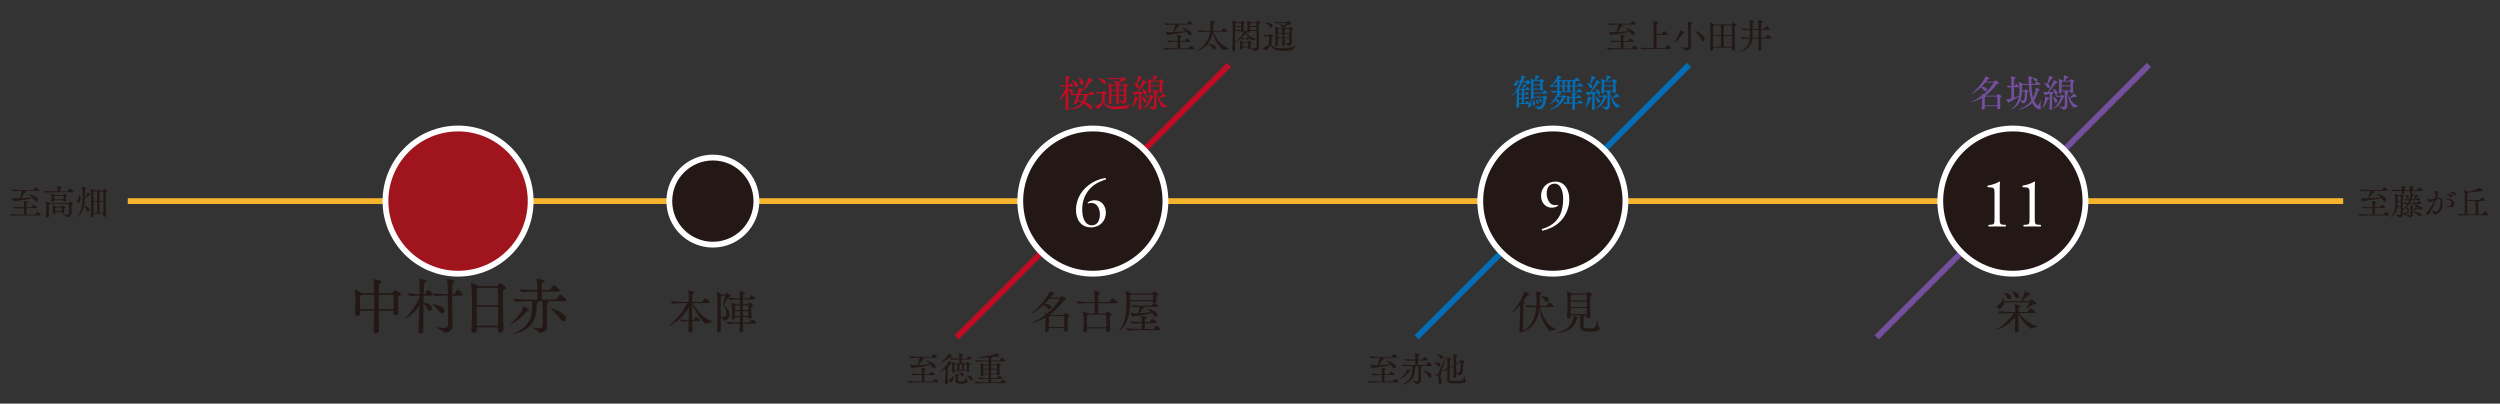 <?xml version="1.0" encoding="UTF-8"?>
<svg id="_レイヤー_2" data-name="レイヤー 2" xmlns="http://www.w3.org/2000/svg" xmlns:xlink="http://www.w3.org/1999/xlink" viewBox="0 0 861 139">
  <rect x="0" y="0" width="861" height="139" fill="#333333" stroke="none"/>
  <defs>
    <style>
      .cls-1 {
        fill: #036eb6;
      }

      .cls-1, .cls-2, .cls-3, .cls-4, .cls-5, .cls-6 {
        stroke-width: 0px;
      }

      .cls-7 {
        stroke: #f6b42d;
      }

      .cls-7, .cls-2, .cls-8, .cls-9, .cls-10 {
        fill: none;
      }

      .cls-7, .cls-8, .cls-11, .cls-9, .cls-12, .cls-10 {
        stroke-miterlimit: 10;
        stroke-width: 2px;
      }

      .cls-8 {
        stroke: #036eb6;
      }

      .cls-11 {
        fill: #9f141d;
      }

      .cls-11, .cls-12 {
        stroke: #fff;
      }

      .cls-9 {
        stroke: #734f9d;
      }

      .cls-3, .cls-12 {
        fill: #231815;
      }

      .cls-4 {
        fill: #c10d23;
      }

      .cls-13 {
        clip-path: url(#clippath);
      }

      .cls-5 {
        fill: #734f9d;
      }

      .cls-6 {
        fill: #fff;
      }

      .cls-10 {
        stroke: #c10d23;
      }
    </style>
    <clipPath id="clippath">
      <rect class="cls-2" width="861" height="139"/>
    </clipPath>
  </defs>
  <g id="contents">
    <g class="cls-13">
      <line class="cls-10" x1="329.47" y1="116.16" x2="423.28" y2="22.35"/>
      <line class="cls-8" x1="487.9" y1="116.16" x2="581.71" y2="22.35"/>
      <line class="cls-9" x1="646.33" y1="116.16" x2="740.13" y2="22.35"/>
      <line class="cls-7" x1="44" y1="69.26" x2="807" y2="69.26"/>
      <g>
        <path class="cls-3" d="M137.22,107.64c0,.55-.52.88-1.01.88-.4,0-.76-.23-.76-.73,0-.27.02-.55.02-.82h-5.06c.02,2.39.06,4.85.13,6.87v.02c0,.8-1.05.88-1.13.88-.4,0-.78-.23-.78-.73v-.08c.13-1.83.21-4.41.23-6.95h-4.87c0,.31.02.63.02.97v.02c0,.52-.55.84-1.03.84-.38,0-.73-.21-.73-.71v-.08c.17-2.16.17-4.16.17-4.98,0-.67-.1-2.18-.29-3-.02-.06-.02-.13-.02-.15,0-.04.02-.06.04-.06.44,0,1.93.76,2.33,1.03l.1.08h4.26c0-.38-.02-.71-.02-1.03-.02-.76,0-2.52-.25-3.51-.02-.06-.02-.1-.02-.15s.02-.06.08-.06c.61,0,2.83.4,2.83.88,0,.17-.21.34-.52.5-.46.23-.46.25-.52,3.36h4.56c.15,0,.27-.13.34-.21.42-.55.61-.73.8-.73.38,0,1.97,1.03,1.97,1.45,0,.23-.25.4-.65.59-.31.15-.38.21-.38,1.36s.08,2.83.17,4.2v.06ZM128.87,106.42c.02-.88.02-1.76.02-2.6s0-1.62-.02-2.33h-4.33l-.23.17c-.34.21-.34.25-.34,2.31,0,.78,0,1.62.02,2.46h4.87ZM135.48,106.42c.02-1.09.06-2.14.06-3.04,0-1.43,0-1.89-.4-1.89h-4.72c0,.71-.02,1.49-.02,2.33s.02,1.7.02,2.6h5.06Z"/>
        <path class="cls-3" d="M149.05,101.55c0,.13-.08.25-.38.25h-2.81v1.13c0,.4,0,.8-.02,1.22,1.07.17,2.96.73,2.96,2.04,0,.48-.34.84-.73.84-.31,0-.67-.21-.92-.71-.31-.61-.82-1.34-1.32-1.83-.02,2.1-.04,4.33-.04,6.21,0,1.32.02,2.48.02,3.28v.02c0,.52-.52.86-1.01.86-.38,0-.71-.23-.71-.73v-.06c.13-2.08.25-5.58.34-8.82-1.66,2.69-4.41,4.45-4.83,4.45-.02,0-.04-.02-.04-.04,0-.04.1-.19.34-.4,1.39-1.28,3.82-4.68,4.6-7.16v-.29c-.82,0-1.97.04-3.15.19h-.02c-.25,0-.84-.8-.84-1.03,1.41.21,3.07.29,4.03.31,0-3.19-.06-4.35-.19-5.04,0-.06-.02-.1-.02-.15s.02-.06.06-.06c.19,0,2.56.36,2.56.82,0,.15-.17.29-.42.44-.31.17-.44.17-.48.69-.06.59-.08,1.78-.13,3.3h.36c.06,0,.19-.06.25-.17.52-.97.84-1.24.97-1.24.46,0,1.6,1.39,1.6,1.68ZM153.1,107.07c0,.48-.34.86-.78.86-.36,0-.76-.23-1.11-.76-.46-.69-1.28-1.53-1.99-2.1-.21-.17-.34-.27-.34-.31,0-.02.04-.02.1-.02.5,0,4.12.52,4.12,2.33ZM159.36,101.55c0,.13-.08.25-.42.25h-3.23c0,2.08.02,6.36.21,10.33v.08c0,1.74-1.78,2.41-2.65,2.41-.23,0-.36-.1-.5-.34-.36-.52-2.73-1.45-2.73-1.6,0-.02.02-.02.06-.02s.1,0,.21.02c.97.17,1.72.25,2.29.25,1.28,0,1.66-.4,1.68-1.03.02-.44.02-1.15.02-1.99,0-2.23-.04-5.5-.08-8.13h-.06c-1.01,0-2.6.02-4.24.19h-.02c-.34,0-.86-.76-.86-.99,1.87.23,4.14.29,5.19.29-.04-2.56-.08-3.95-.31-4.98-.02-.06-.02-.08-.02-.13,0-.06.02-.06.1-.06.23,0,2.56.29,2.56.8,0,.17-.15.34-.38.48-.34.23-.4.13-.42.86-.02.63-.04,1.72-.04,3.02h.61c.06,0,.21-.06.27-.17.65-1.18.9-1.3,1.03-1.3.38,0,1.74,1.24,1.74,1.72Z"/>
        <path class="cls-3" d="M173.41,113.56c0,.55-.52.97-1.11.97-.44,0-.82-.23-.82-.76v-.02c0-.34.02-.69.02-1.05h-7.26v1.01c0,.38-.38.92-1.11.92-.42,0-.78-.23-.78-.76v-.08c.17-2.35.21-5.12.21-7.71,0-6.3-.23-7.94-.36-8.48,0-.04-.02-.08-.02-.13s.02-.06.06-.06c.15,0,1.85.65,2.46,1.07l.08.08h6.28c.1,0,.23-.08.29-.19.25-.38.69-.8.84-.8.21,0,2.1,1.03,2.1,1.55,0,.23-.25.42-.61.57-.34.15-.42.21-.44.63-.04.52-.04,1.43-.04,2.58,0,3.13.1,7.92.21,10.6v.04ZM164.69,99.13l-.17.13c-.29.19-.31.36-.31.84-.02.86-.02,2.75-.02,4.98h7.37c0-2.31-.02-4.37-.06-5.61,0-.21-.13-.34-.31-.34h-6.49ZM164.19,105.64c0,2.1,0,4.43.02,6.49h7.31c.02-2.08.04-4.37.04-6.49h-7.37Z"/>
        <path class="cls-3" d="M182.31,106.84c0,.15-.17.25-.59.27-.25,0-.25.02-.46.29-1.81,2.44-5.04,4.16-5.38,4.16-.04,0-.06-.02-.06-.04,0-.06.1-.17.31-.34,1.51-1.11,3.95-4.2,4.03-5.48.02-.13-.02-.23.08-.23s2.06.92,2.06,1.36ZM195.06,103.46c0,.13-.1.25-.46.25h-5.86s.04.02.06.02c.19.06.27.13.27.21,0,.1-.1.21-.31.29-.34.15-.34.19-.36.69-.04.65-.04,1.83-.04,3.04,0,1.97.02,2.69.1,4.37v.08c0,1.89-2.2,2.25-2.48,2.25-.19,0-.29-.1-.44-.31-.34-.55-2.31-1.39-2.31-1.53,0-.02.02-.02.08-.02.04,0,.13,0,.23.02.82.15,1.49.23,1.97.23.92,0,1.34-.27,1.36-.84.04-.65.04-1.81.04-3,0-1.97-.02-4.85-.13-5.5h-1.62l.13.04c.15.06.21.13.21.21,0,.1-.1.21-.29.31-.25.13-.36.15-.36.86-.02,5.4-2.23,8.55-7.45,9.76-.36.08-.57.1-.69.1-.06,0-.08,0-.08-.02,0-.06.23-.19.61-.34,4.28-1.64,6.05-4.64,6.07-9.36,0-.5,0-1.15-.04-1.57-1.34,0-3.8.06-5.46.23h-.02c-.4,0-1.05-.82-1.05-1.09,2.16.25,5.84.34,7.05.34h1.26c.02-.44.02-.9.02-1.39s0-.97-.02-1.41c-1.22,0-3.42.06-5.19.23h-.02c-.4,0-1.03-.8-1.03-1.07,1.99.25,4.85.31,6.24.31,0-.38-.02-.71-.02-.92-.02-.86-.04-1.91-.25-2.73-.02-.08-.04-.13-.04-.15,0-.04.02-.06.06-.06.59,0,2.77.44,2.77.88,0,.17-.15.34-.44.5-.4.23-.46.1-.5.86-.02.4-.04.99-.04,1.62h2.54c.13,0,.27-.08.34-.19.06-.13.88-1.41,1.26-1.41.04,0,.08,0,.13.02.73.27,1.93,1.55,1.93,1.85,0,.13-.1.25-.46.25h-5.75c0,.99,0,2.06.02,2.79h4.7c.15,0,.29-.08.36-.19.29-.44.97-1.47,1.18-1.47.08,0,.17.06.23.08.69.25,1.99,1.43,1.99,1.85ZM194.89,109.74c0,.57-.36.99-.8.99-.34,0-.73-.23-1.09-.82-.67-1.13-2.08-2.54-3.36-3.57-.13-.08-.19-.15-.19-.19,0-.02.02-.02.06-.02.29,0,5.38,1.43,5.38,3.61Z"/>
      </g>
      <g>
        <path class="cls-3" d="M7.61,74.21c-.65,0-2.55.02-3.59.13h-.01c-.22,0-.56-.47-.56-.62,1.19.14,3.54.19,4.21.19h.62v-2.23h-.06c-.65,0-1.91.02-2.94.13h-.01c-.22,0-.58-.47-.58-.62,1.19.16,2.91.19,3.59.19,0-.29-.01-.54-.01-.73,0-.46-.05-.97-.13-1.32-.01-.04-.01-.06-.01-.07s0-.02.02-.02c.22,0,1.51.2,1.51.46,0,.07-.08.16-.22.23-.2.11-.26.05-.28.43-.01.25-.01.62-.01,1.03h1.56c.07,0,.16-.05.19-.11.13-.19.53-.73.67-.73.17,0,1.14.64,1.14.98,0,.08-.05.16-.25.16h-3.31v2.23h2.75c.07,0,.17-.05.2-.11.1-.16.56-.84.73-.84.28,0,1.2.8,1.2,1.09,0,.08-.05.16-.25.16h-6.18ZM8.35,65.73c.37.14.65.25.65.42,0,.1-.11.19-.36.22-.17.01-.22.07-.3.2-.28.44-.8,1.22-1.21,1.71,1.26-.05,2.59-.17,4.02-.31-.4-.4-.86-.8-1.32-1.14-.07-.05-.11-.08-.11-.11s.01-.02.05-.02c.29,0,3.29.97,3.29,2.11,0,.34-.23.59-.52.59-.22,0-.46-.14-.65-.49-.12-.22-.31-.47-.53-.71-2.11.52-4.04.76-6.13,1.04-.13.01-.22.14-.32.14-.26,0-.73-1.15-.73-1.19,0-.01.01-.02.02-.02s.05.01.11.02c.4.08.9.12,1.14.12.43,0,.88-.01,1.33-.02.17-.41.68-1.85.68-2.57-.84.01-2.16.05-3,.13h-.01c-.22,0-.55-.46-.55-.61,1.21.14,3.45.19,4.14.19h3.42c.07,0,.16-.05.19-.11.12-.19.54-.82.74-.82.02,0,.05,0,.07.01.4.14,1.09.83,1.09,1.06,0,.07-.05.14-.25.14h-4.95Z"/>
        <path class="cls-3" d="M19.09,66.21c-.66,0-2.23.02-3.3.13h-.01c-.22,0-.55-.47-.55-.62,1.22.14,3.24.19,3.92.19h.65v-.37c0-.47-.02-.91-.12-1.31-.01-.04-.01-.07-.01-.08,0-.02,0-.04.02-.04.16,0,1.55.19,1.55.47,0,.1-.1.18-.24.28-.22.13-.28.07-.29.42,0,.12,0,.4-.01.63h2.46c.08,0,.17-.05.2-.11.06-.1.53-.84.76-.84.02,0,.05,0,.07.01.35.12,1.13.88,1.13,1.09,0,.07-.06.14-.26.14h-5.96ZM24.66,73.49c0,1.1-1.18,1.38-1.48,1.38-.11,0-.18-.04-.24-.16-.18-.34-1.28-.86-1.28-.96,0-.01.01-.01.04-.01s.06,0,.11.01c.53.11.91.17,1.2.17.56,0,.72-.22.73-.64,0-.29.01-.73.01-1.21,0-.59-.01-1.21-.04-1.63,0-.11-.07-.17-.17-.17h-6.44l-.13.1c-.16.1-.14.13-.16.37-.01.53-.02,1.87-.02,2.88v.91c0,.29-.3.47-.58.47-.2,0-.4-.12-.4-.38v-.06c.08-.86.11-2.49.11-3.32,0-1.24-.08-1.66-.13-1.83-.01-.04-.01-.06-.01-.08,0-.01,0-.02.02-.02.19,0,1.13.53,1.26.61l.06.05h6.36c.07,0,.14-.06.18-.11.26-.38.36-.41.41-.41.13,0,1.03.49,1.03.79,0,.12-.11.23-.3.32-.14.07-.19.12-.19.35,0,.92,0,1.42.05,2.54v.05ZM22.73,69.03c0,.14-.12.37-.52.37-.2,0-.38-.1-.38-.31h0s.01-.13.01-.13h-3.21s.01.11.01.14c0,.2-.25.35-.53.35-.2,0-.4-.08-.4-.29v-.05c.05-.43.08-1.15.08-1.39,0-.13-.02-.67-.12-1.02-.01-.02-.01-.04-.01-.06,0-.01.01-.02.02-.02.23,0,1.04.42,1.16.5l.05.04h2.7s.1-.02.14-.07c.07-.08.18-.25.26-.31.04-.04.07-.06.13-.06.17,0,.98.4.98.64,0,.1-.11.19-.25.28-.22.12-.22.18-.22.42,0,.25.06.71.07.96v.02ZM22.14,73.15c0,.23-.26.36-.5.36-.2,0-.37-.08-.37-.29v-.22h-2.22v.4c0,.26-.26.42-.49.42-.2,0-.38-.11-.38-.35v-.05c.05-.58.07-1.34.07-1.7,0-.14-.01-.59-.1-.97,0-.02-.01-.05-.01-.06,0-.02.01-.04.04-.04.06,0,.76.25,1.1.49t.01.01h0s1.75.01,1.75.01c.05,0,.11-.02.16-.08.22-.29.28-.34.35-.34.11,0,.96.41.96.7,0,.1-.1.17-.23.25-.18.11-.22.14-.22.42s.05.68.08,1.01v.02ZM21.84,67.59c0-.08-.06-.14-.17-.14h-2.89l-.04.02c-.12.06-.13.13-.13.44,0,.2,0,.49.01.74h3.21v-1.07ZM19.26,71.45l-.08.07c-.11.07-.14.12-.14.31,0,.17.01.52.01.85h2.23c0-.41,0-.85-.01-1.1,0-.08-.06-.13-.13-.13h-1.87Z"/>
        <path class="cls-3" d="M31.2,67.14c0,.08-.1.12-.19.12-.04,0-.07-.01-.11-.01-.05-.01-.08-.01-.11-.01-.07,0-.1.02-.2.11-.25.19-1.01.71-1.34.92-.04.92-.11,1.81-.29,2.63.88.19,1.88.78,1.88,1.49,0,.32-.24.58-.49.58-.18,0-.38-.13-.52-.47-.17-.43-.5-1.03-.91-1.45-.72,3.06-2.77,3.74-2.79,3.74-.01,0-.02-.01-.02-.01,0-.04.08-.13.29-.3,1.7-1.42,2.05-3.73,2.05-6.97,0-1.52-.06-2.58-.17-3.13-.01-.05-.01-.07-.01-.08t.01-.02c.17,0,1.4.33,1.4.58,0,.07-.06.16-.24.28q-.17.11-.17.65c0,1.86-.01,2.12-.01,2.22.2-.29.78-1.12.94-1.76.01-.04.02-.05.04-.05,0,0,.97.68.97.97ZM26.97,69.74c-.24,0-.44-.18-.44-.46,0-.16.07-.35.23-.55.36-.47.49-1.07.49-1.6,0-.07-.01-.13-.01-.2v-.06c0-.07.01-.11.02-.11.1,0,.52.77.52,1.67s-.44,1.31-.8,1.31ZM36.89,65.83c0,.12-.12.22-.28.3-.19.11-.2.11-.2,1.22,0,1.85.05,5.92.1,6.82v.02c0,.3-.28.48-.52.48-.2,0-.4-.13-.4-.41v-.65h-3.38v.71c0,.3-.34.43-.52.43-.19,0-.37-.11-.37-.37v-.05c.07-1.14.08-4.96.08-6.75,0-.79,0-1.74-.14-2.46,0-.04-.01-.05-.01-.07s.01-.04.04-.04.83.29,1.15.52l.05.04h2.9c.07,0,.1-.06.13-.11.17-.25.3-.36.37-.36.11,0,1,.42,1,.72ZM33.47,66.63c0-.28-.01-.54-.05-.74h-.96l-.14.1c-.1.06-.1.05-.11.28-.01.3-.01,1.56-.01,3.01h1.28c0-1.22,0-2.3-.01-2.64ZM32.2,69.58c0,1.31,0,2.72.01,3.73h1.26c0-.65.01-2.24.01-3.73h-1.28ZM35.59,66.05c0-.07-.05-.16-.13-.16h-.92s.06.06.06.08c0,.06-.06.12-.17.17-.12.05-.14.1-.14.23-.01.34-.02,1.56-.02,2.9h1.35c0-1.51,0-2.85-.02-3.23ZM34.26,69.58c0,1.5.01,3.08.01,3.73h1.32c.01-1,.02-2.4.02-3.73h-1.35Z"/>
      </g>
      <g>
        <path class="cls-3" d="M404.87,16.95c-.65,0-2.55.02-3.59.13h-.01c-.22,0-.56-.47-.56-.62,1.19.14,3.54.19,4.21.19h.62v-2.23h-.06c-.65,0-1.91.02-2.94.13h-.01c-.22,0-.58-.47-.58-.62,1.19.16,2.91.19,3.59.19,0-.29-.01-.54-.01-.73,0-.46-.05-.97-.13-1.32-.01-.04-.01-.06-.01-.07s0-.02.02-.02c.22,0,1.51.2,1.51.46,0,.07-.08.16-.22.23-.2.11-.26.05-.28.43-.01.25-.01.62-.01,1.03h1.56c.07,0,.16-.05.19-.11.13-.19.53-.73.67-.73.17,0,1.14.64,1.14.98,0,.08-.05.16-.25.16h-3.31v2.23h2.75c.07,0,.17-.05.2-.11.1-.16.56-.84.73-.84.28,0,1.2.8,1.2,1.09,0,.08-.05.16-.25.16h-6.18ZM405.61,8.47c.37.14.65.25.65.42,0,.1-.11.19-.36.22-.17.01-.22.07-.3.2-.28.44-.8,1.22-1.21,1.72,1.26-.05,2.59-.17,4.02-.31-.4-.4-.86-.8-1.32-1.14-.07-.05-.11-.08-.11-.11s.01-.02.05-.02c.29,0,3.29.97,3.29,2.11,0,.34-.23.59-.52.59-.22,0-.46-.14-.65-.49-.12-.22-.31-.47-.53-.71-2.11.52-4.04.76-6.13,1.04-.13.01-.22.14-.32.14-.26,0-.73-1.15-.73-1.19,0-.01.01-.02.02-.02s.05.01.11.02c.4.08.9.12,1.14.12.43,0,.88-.01,1.33-.02.17-.41.68-1.85.68-2.57-.84.01-2.16.05-3,.13h-.01c-.22,0-.55-.46-.55-.61,1.21.14,3.45.19,4.14.19h3.42c.07,0,.16-.05.19-.11.12-.19.54-.82.74-.82.02,0,.05,0,.07.01.4.14,1.09.83,1.09,1.06,0,.07-.05.14-.25.14h-4.95Z"/>
        <path class="cls-3" d="M423.35,16.7c0,.12-1.19.22-1.58.56-.06.05-.12.08-.18.08-.37,0-3.18-2.27-3.87-6.26-.9,5.42-5.47,6.57-5.72,6.57-.05,0-.06-.01-.06-.02,0-.05.16-.16.34-.24,2.59-1.19,4.13-4.03,4.51-6.48h-.38c-.66,0-2.3.02-3.37.13h-.01c-.23,0-.59-.47-.59-.62,1.22.14,3.33.19,4.02.19h.37c.04-.26.06-.54.06-.79.01-.36.01-.59.01-.89,0-.92-.07-1.52-.12-1.75-.01-.02-.01-.05-.01-.06,0-.04.01-.04.06-.04.2,0,1.65.18,1.65.54,0,.12-.14.22-.32.29-.25.1-.26.06-.28.74,0,.72-.02,1.26-.1,1.96h2.77c.08,0,.17-.05.2-.11.43-.65.56-.84.72-.84.02,0,.05,0,.07.01.41.14,1.14.9,1.14,1.09,0,.07-.06.14-.26.14h-4.56c.72,2.28,2.71,4.94,5.38,5.72.07.02.11.05.11.06ZM418.77,16.5c0,.3-.2.54-.47.54-.18,0-.4-.12-.61-.4-.31-.41-.95-1-1.43-1.27-.1-.06-.16-.1-.16-.12s.07-.04.22-.04c1.01,0,2.45.41,2.45,1.28Z"/>
        <path class="cls-3" d="M424.4,17.27c.12-1.68.14-4.17.14-6.21,0-.91-.01-1.73-.01-2.34,0-.16-.04-1.09-.13-1.54-.01-.04-.01-.06-.01-.08s.01-.04.04-.04c.08,0,.92.32,1.22.53l.05.04h1.48c.07,0,.14-.06.18-.11.11-.17.28-.34.37-.34.24,0,.98.49.98.71,0,.11-.12.19-.28.28-.13.07-.19.12-.19.62,0,.54.06,1.48.08,1.83v.04c0,.35-.35.48-.53.48-.2,0-.38-.12-.38-.38v-.11h-2.04v1.28c0,1.98.01,4.17.04,5.3,0,.26-.28.48-.59.48-.22,0-.42-.12-.42-.4v-.05ZM425.39,9.25c0,.32-.01.68-.01,1.09h2.05c.01-.31.01-.7.01-1.09h-2.05ZM425.62,7.94c-.19.1-.23.2-.23,1h2.05c0-.32-.01-.62-.02-.85,0-.07-.04-.14-.14-.14h-1.66ZM428.75,13.52c-.4,0-.6.04-.97.1h-.01c-.11,0-.29-.17-.4-.32-.78.65-1.56,1.07-1.79,1.07-.05,0-.06-.01-.06-.04,0-.04.04-.08.14-.14,1.42-.9,2.71-2.84,2.77-3.56,0-.05.01-.06.05-.06.08,0,1.09.36,1.09.54,0,.12-.34.17-.36.17.68.86,1.93,1.76,3.35,2.07.05.01.07.02.07.04,0,.08-.73.24-1.04.49-.05.04-.1.07-.16.07-.23,0-1.66-1.14-2.4-2.49-.38.6-.92,1.2-1.5,1.7.55.08.9.11,1.25.11h.3c.06,0,.08-.05.12-.1.29-.43.35-.46.4-.46.02,0,.04.01.05.01.01.01.72.46.72.67,0,.06-.06.13-.22.13h-1.4ZM433.65,16.24c0,1.25-1.31,1.4-1.51,1.4-.14,0-.2-.06-.29-.2-.14-.24-.9-.59-1.24-.78-.1.11-.24.17-.38.17-.19,0-.36-.11-.36-.34v-.14h-1.96v.3c0,.32-.4.42-.49.42-.18,0-.35-.11-.35-.34v-.06c.05-.44.07-1.27.07-1.6,0-.17-.02-.66-.1-1.02,0-.02-.01-.05-.01-.06,0-.02.01-.02.02-.02,0,0,.72.24,1.07.47h1.54s.11-.02.14-.08c.06-.1.26-.32.35-.32.1,0,.89.4.89.65,0,.08-.07.17-.18.23-.22.14-.22.18-.22.41,0,.26.05.84.06,1.06,0,.06,0,.12-.02.17.5.08.9.13,1.21.13.56,0,.82-.17.83-.61.01-.35.01-.94.01-1.63,0-1.13-.01-2.55-.02-3.78h-2.23v.07c0,.26-.28.42-.54.42-.2,0-.4-.11-.4-.36v-.05c.07-.77.08-1.27.08-1.65,0-1.21-.07-1.69-.12-1.88-.01-.04-.01-.06-.01-.08s.01-.04.04-.04c.22,0,1.16.49,1.17.5l.06.05h1.65c.07,0,.14-.06.18-.11.07-.11.25-.34.38-.34.06,0,1.04.41,1.04.71,0,.11-.12.19-.28.28-.22.11-.22.14-.22,1.42,0,1.56.05,4.2.07,5.46.01.29.04.95.04,1.18v.02ZM428.13,14.74c-.18.1-.2.13-.22.35v.96h1.97c.01-.19.01-.41.01-.64,0-.17,0-.34-.01-.53,0-.06-.05-.14-.14-.14h-1.61ZM430.66,7.94l-.06.04c-.13.07-.12.1-.13.32,0,.17-.01.38-.01.64h2.24c-.01-.38-.01-.67-.02-.83,0-.08-.04-.17-.17-.17h-1.85ZM430.46,9.25c0,.32,0,.7.01,1.09h2.24c0-.4-.01-.77-.01-1.09h-2.24Z"/>
        <path class="cls-3" d="M437.92,15.12c0,1.43,2.43,1.49,3.33,1.49,1.55,0,3.54-.22,4.89-.62.06-.01.1-.02.12-.02s.04,0,.04.01c0,.1-.8.64-1.03,1.12-.05.1-.14.19-.28.22-.1.02-1.5.19-2.97.19-.64,0-1.28-.04-1.86-.12-1.36-.2-2.24-.97-2.51-1.93-.28.42-.96,1.2-1.47,1.79-.04.05-.05.28-.17.28-.11,0-1.08-.84-1.08-1,0-.02.02-.05.08-.06.53-.12,1.3-.55,1.85-.98.19-.14.2-.42.2-2.45v-.43c0-.08-.06-.13-.14-.13h-.17c-.2,0-.71.12-.94.13h-.01c-.19,0-.53-.47-.53-.64.42.06,1.25.17,1.49.17h.14c.07,0,.14-.05.19-.11.3-.34.35-.35.4-.35.1,0,1.05.47,1.05.77,0,.12-.13.19-.25.25-.19.1-.3.08-.32.35-.05.43-.06,1.08-.06,1.63v.46ZM437.18,9.08c-.32-.5-.89-.98-1.25-1.24-.06-.04-.08-.07-.08-.1s.04-.04.11-.04c.46,0,2.3.28,2.3,1.24,0,.3-.22.54-.49.54-.18,0-.4-.11-.59-.41ZM444.87,14.63c0,.92-.86,1.15-1.16,1.15-.11,0-.16-.04-.23-.17-.17-.32-.94-.74-.94-.83,0-.01.01-.02.04-.02s.05,0,.08.01c.36.06.65.11.86.11.32,0,.48-.11.49-.43.01-.32.01-.77.01-1.26h-1.62c.01.92.02,1.8.05,2.27,0,.11-.1.43-.49.43-.2,0-.38-.12-.38-.38h0s.05-2.31.05-2.31h-1.56c0,.78.01,1.58.02,2.24h0c0,.31-.32.44-.53.44-.19,0-.37-.1-.37-.32v-.04c.07-.97.08-2.17.08-3.19,0-.61,0-1.15-.01-1.54,0-.16-.05-1.1-.13-1.49,0-.02-.01-.05-.01-.07s.01-.04.04-.04c.07,0,.8.29,1.13.5h1.54s-.08-.1-.13-.17c-.28-.43-.74-.82-1.06-1.03-.05-.04-.07-.06-.07-.07,0-.02.05-.04.13-.04.71.04,1.46.31,1.68.53.35-.35.73-.83.73-.9,0-.04-.02-.07-.1-.07h-.95c-.82,0-1.55,0-2.55.08h-.01c-.18,0-.5-.4-.5-.55,1.24.14,2.54.16,3.01.16h1.1c.1,0,.17-.04.23-.1.25-.25.29-.29.35-.29.13,0,.96.59.96.9,0,.13-.11.25-.36.26-.18.01-.37.05-.62.14-.26.1-.77.35-1.16.5.08.12.12.24.12.35s-.04.2-.08.29h1.27c.07,0,.13-.06.17-.11.1-.13.26-.35.36-.35.08,0,.94.4.94.72,0,.11-.12.19-.26.28-.19.12-.19.18-.19,1.88,0,.61.01,1.23.01,1.58,0,.25.05.68.05.9v.02ZM441.63,11.63h-1.57v1.26h1.57v-1.26ZM441.62,11.07c0-.17-.01-.76-.05-1.06h-1.32l-.04.04c-.13.08-.14.13-.14,1.27h1.55v-.25ZM442.59,10.01c.06.02.08.06.08.1,0,.05-.06.11-.14.16-.11.06-.13.1-.13.3,0,.22-.01.47-.01.76h1.64c0-.49,0-.9-.01-1.15,0-.07-.02-.16-.16-.16h-1.27ZM444.03,11.63h-1.64c0,.4.01.83.01,1.26h1.63v-1.26Z"/>
      </g>
      <g>
        <path class="cls-3" d="M557.54,16.95c-.65,0-2.55.02-3.59.13h-.01c-.22,0-.56-.47-.56-.62,1.19.14,3.54.19,4.21.19h.62v-2.23h-.06c-.65,0-1.91.02-2.94.13h-.01c-.22,0-.58-.47-.58-.62,1.19.16,2.91.19,3.59.19,0-.29-.01-.54-.01-.73,0-.46-.05-.97-.13-1.32-.01-.04-.01-.06-.01-.07s0-.02.02-.02c.22,0,1.51.2,1.51.46,0,.07-.08.16-.22.23-.2.11-.26.05-.28.43-.01.25-.01.62-.01,1.03h1.56c.07,0,.16-.05.19-.11.13-.19.53-.73.67-.73.17,0,1.14.64,1.14.98,0,.08-.05.16-.25.16h-3.31v2.23h2.75c.07,0,.17-.05.2-.11.1-.16.56-.84.73-.84.28,0,1.2.8,1.2,1.09,0,.08-.05.16-.25.16h-6.18ZM558.28,8.47c.37.14.65.25.65.42,0,.1-.11.19-.36.22-.17.01-.22.07-.3.2-.28.44-.8,1.22-1.21,1.72,1.26-.05,2.59-.17,4.02-.31-.4-.4-.86-.8-1.32-1.14-.07-.05-.11-.08-.11-.11s.01-.02.05-.02c.29,0,3.29.97,3.29,2.11,0,.34-.23.59-.52.59-.22,0-.46-.14-.65-.49-.12-.22-.31-.47-.53-.71-2.11.52-4.04.76-6.13,1.04-.13.01-.22.14-.32.14-.26,0-.73-1.15-.73-1.19,0-.01.01-.02.02-.02s.05.01.11.02c.4.08.9.12,1.14.12.43,0,.88-.01,1.33-.02.17-.41.68-1.85.68-2.57-.84.01-2.16.05-3,.13h-.01c-.22,0-.55-.46-.55-.61,1.21.14,3.45.19,4.14.19h3.42c.07,0,.16-.05.19-.11.12-.19.54-.82.74-.82.02,0,.05,0,.07.01.4.14,1.09.83,1.09,1.06,0,.07-.05.14-.25.14h-4.95Z"/>
        <path class="cls-3" d="M575.5,16.74c0,.07-.06.13-.26.13h-6.18c-.67,0-2.47.02-3.53.13h-.01c-.22,0-.56-.46-.56-.61,1.21.14,3.47.18,4.16.18h.36c.02-1.15.04-2.76.04-4.21,0-3.48-.05-4.38-.17-4.95-.01-.04-.01-.06-.01-.07,0-.04.01-.05.04-.05.06,0,1.71.22,1.71.53,0,.1-.1.2-.25.3-.26.16-.3.12-.32.5-.04.56-.05,1.74-.05,3.07h1.81c.07,0,.16-.05.19-.11.16-.23.61-.86.74-.86.32,0,1.2.9,1.2,1.12,0,.08-.06.16-.25.16h-3.69c0,1.64,0,3.47.02,4.58h2.79c.08,0,.16-.05.19-.11.01-.02.58-.91.78-.91.34,0,1.25.96,1.25,1.19Z"/>
        <path class="cls-3" d="M580.14,11.21c0,.1-.12.18-.37.23-.18.04-.25.05-.36.25-1.16,2.1-2.96,3.24-3.24,3.24-.02,0-.04,0-.04-.01,0-.04.06-.1.16-.19.98-.9,2.25-3.18,2.37-4.19.01-.07,0-.12.05-.12.13,0,1.43.53,1.43.79ZM582.37,8.65c-.04.49-.06,1.74-.06,3.03,0,1.06.01,2.15.04,2.88.01.43.05,1.14.05,1.39v.05c0,1.13-1.25,1.42-1.61,1.42-.14,0-.2-.07-.29-.2-.22-.31-1.63-.85-1.63-.95,0-.01.01-.01.05-.01.02,0,.06,0,.12.01.64.11,1.1.16,1.45.16.76,0,.91-.24.92-.6.02-.55.04-1.64.04-2.84,0-3.38-.01-4.62-.18-5.44-.01-.04-.01-.06-.01-.07,0-.04.01-.04.05-.04.08,0,1.56.16,1.56.46,0,.08-.08.19-.23.28-.2.13-.23.07-.26.49ZM587.09,13.53c0,.4-.23.68-.5.68-.23,0-.5-.2-.71-.7-.36-.84-1.29-2.09-2.06-2.79-.08-.07-.12-.12-.12-.14t.02-.01c.47,0,3.37,1.57,3.37,2.96Z"/>
        <path class="cls-3" d="M598.01,8.7c0,.12-.16.23-.38.34-.22.1-.23.16-.23,1.61,0,1.71.06,4.64.13,6.25v.02c0,.28-.24.52-.6.52-.24,0-.44-.12-.44-.41h0c0-.2.01-.41.01-.61h-6.5v.59c0,.38-.5.48-.6.48-.23,0-.43-.12-.43-.41v-.05c.08-1.42.12-3.27.12-4.86,0-2.65-.06-3.72-.19-4.31-.01-.04-.01-.06-.01-.08s0-.02.02-.02c.11,0,1.02.36,1.35.59l.07.05h5.87c.08,0,.17-.07.2-.12.23-.3.38-.42.47-.42.23,0,1.14.59,1.14.85ZM592.73,10.22c0-.32,0-1.1-.06-1.51h-2.38q-.3.2-.31.48c-.01.41-.01,1.55-.01,2.88h2.77c0-.84-.01-1.54-.01-1.85ZM589.97,12.39c0,1.25,0,2.63.01,3.71h2.73c.01-.85.02-2.39.02-3.71h-2.77ZM596.48,8.89c0-.11-.08-.18-.18-.18h-2.46c.08.04.12.07.12.13s-.07.14-.22.2c-.07.04-.11.11-.11.23-.01.47-.04,1.57-.04,2.79h2.91c0-1.33-.01-2.51-.04-3.18ZM593.61,12.39c0,1.37,0,2.83.01,3.71h2.88c.01-1.18.02-2.49.02-3.71h-2.91Z"/>
        <path class="cls-3" d="M606.58,17.06c0,.3-.31.5-.6.5-.22,0-.41-.12-.41-.43v-.02c.04-.86.06-2.31.07-3.79h-2.11c-.19,1.85-1.12,3.73-4.09,4.43-.13.04-.23.05-.29.05s-.08-.01-.08-.04c0-.04.11-.11.29-.18,2.21-.82,3.03-2.37,3.26-4.25-.79.01-1.85.05-2.6.12h-.01c-.22,0-.56-.48-.56-.64.89.11,2.27.16,3.21.18.02-.29.04-.59.04-.89,0-.26,0-1.02-.01-1.8-.71.01-1.56.06-2.21.12h-.01c-.22,0-.56-.48-.56-.64.78.1,1.89.14,2.77.17-.04-1.88-.05-2.19-.18-2.82-.01-.04-.01-.07-.01-.08,0-.02.01-.04.04-.04.14,0,1.51.13,1.51.46,0,.1-.07.19-.2.26-.22.12-.26.08-.26.48v1.76h2.1c0-1.28-.05-2.33-.16-2.88-.01-.04-.01-.06-.01-.07,0-.04.01-.04.04-.04.01,0,1.52.22,1.52.52,0,.1-.1.18-.23.25-.22.12-.24.08-.26.43-.02.31-.05.96-.05,1.79h.89c.08,0,.16-.05.19-.11.02-.04.5-.82.73-.82.04,0,.06,0,.08.01.42.14,1.13.88,1.13,1.07,0,.08-.06.16-.26.16h-2.76c0,.82,0,1.76.01,2.71h1.34c.08,0,.16-.05.19-.11.05-.08.55-.86.78-.86.04,0,.06,0,.08.01.25.08,1.15.82,1.15,1.12,0,.08-.06.16-.26.16h-3.29c.01,1.5.04,2.94.06,3.73h0ZM605.65,10.29h-2.1c0,.84.01,1.67.02,1.94,0,.25-.01.5-.02.77h2.1v-2.71Z"/>
      </g>
      <g>
        <path class="cls-3" d="M475.25,131.67c-.65,0-2.55.02-3.59.13h-.01c-.22,0-.56-.47-.56-.62,1.19.14,3.54.19,4.21.19h.62v-2.23h-.06c-.65,0-1.91.02-2.94.13h-.01c-.22,0-.58-.47-.58-.62,1.19.16,2.91.19,3.59.19,0-.29-.01-.54-.01-.73,0-.46-.05-.97-.13-1.32-.01-.04-.01-.06-.01-.07,0-.01,0-.02.02-.02.22,0,1.51.2,1.51.46,0,.07-.08.16-.22.23-.2.11-.26.05-.28.43-.01.25-.01.62-.01,1.03h1.56c.07,0,.16-.05.19-.11.13-.19.53-.73.67-.73.17,0,1.14.63,1.14.98,0,.08-.05.16-.25.16h-3.31v2.23h2.75c.07,0,.17-.05.2-.11.1-.16.56-.84.73-.84.28,0,1.2.8,1.2,1.09,0,.08-.05.16-.25.16h-6.18ZM476,123.19c.37.14.65.25.65.42,0,.1-.11.19-.36.22-.17.01-.22.07-.3.2-.28.44-.8,1.22-1.21,1.72,1.26-.05,2.59-.17,4.02-.31-.4-.4-.86-.8-1.32-1.14-.07-.05-.11-.08-.11-.11s.01-.02.05-.02c.29,0,3.29.97,3.29,2.11,0,.34-.23.59-.52.59-.22,0-.46-.14-.65-.49-.12-.22-.31-.47-.53-.71-2.11.52-4.04.75-6.13,1.04-.13.01-.22.14-.32.14-.26,0-.73-1.15-.73-1.19,0-.01.01-.02.02-.02.01,0,.05.01.11.02.4.08.9.12,1.14.12.43,0,.88-.01,1.33-.02.17-.41.68-1.85.68-2.57-.84.01-2.16.05-3,.13h-.01c-.22,0-.55-.46-.55-.61,1.21.14,3.45.19,4.14.19h3.42c.07,0,.16-.05.19-.11.12-.19.54-.82.74-.82.02,0,.05,0,.07.01.4.14,1.09.83,1.09,1.05,0,.07-.05.14-.25.14h-4.95Z"/>
        <path class="cls-3" d="M485.85,127.84c0,.08-.1.14-.34.16-.14,0-.14.01-.26.17-1.03,1.39-2.88,2.38-3.07,2.38-.02,0-.04-.01-.04-.02,0-.04.06-.1.18-.19.86-.64,2.25-2.4,2.3-3.13.01-.07-.01-.13.05-.13s1.17.53,1.17.78ZM493.13,125.9c0,.07-.06.14-.26.14h-3.35s.02.01.04.01c.11.04.16.07.16.12,0,.06-.06.12-.18.17-.19.08-.19.11-.2.4-.02.37-.02,1.04-.02,1.74,0,1.13.01,1.54.06,2.49v.05c0,1.08-1.26,1.28-1.42,1.28-.11,0-.17-.06-.25-.18-.19-.31-1.32-.79-1.32-.88,0-.01.01-.01.05-.01.02,0,.07,0,.13.01.47.08.85.13,1.13.13.53,0,.77-.16.78-.48.02-.37.02-1.03.02-1.72,0-1.13-.01-2.77-.07-3.14h-.92l.07.02c.08.04.12.07.12.12,0,.06-.06.12-.17.18-.14.07-.2.08-.2.49-.01,3.08-1.27,4.88-4.26,5.58-.2.05-.32.06-.4.06-.04,0-.05,0-.05-.01,0-.04.13-.11.35-.19,2.45-.94,3.45-2.65,3.47-5.35,0-.29,0-.66-.02-.9-.77,0-2.17.04-3.12.13h-.01c-.23,0-.6-.47-.6-.62,1.24.14,3.33.19,4.03.19h.72c.01-.25.01-.52.01-.79s0-.55-.01-.8c-.7,0-1.96.04-2.96.13h-.01c-.23,0-.59-.46-.59-.61,1.14.14,2.77.18,3.56.18,0-.22-.01-.41-.01-.53-.01-.49-.02-1.09-.14-1.56-.01-.05-.02-.07-.02-.08,0-.02.01-.04.04-.04.34,0,1.58.25,1.58.5,0,.1-.08.19-.25.29-.23.13-.26.06-.29.49-.01.23-.02.56-.02.92h1.45c.07,0,.16-.05.19-.11.04-.07.5-.8.72-.8.02,0,.05,0,.07.01.42.16,1.1.89,1.1,1.06,0,.07-.06.14-.26.14h-3.29c0,.56,0,1.18.01,1.6h2.69c.08,0,.17-.05.2-.11.17-.25.55-.84.67-.84.05,0,.1.04.13.05.4.14,1.14.82,1.14,1.05ZM493.03,129.49c0,.32-.2.56-.46.56-.19,0-.42-.13-.62-.47-.38-.65-1.19-1.45-1.92-2.04-.07-.05-.11-.08-.11-.11,0-.01.01-.01.04-.01.17,0,3.07.82,3.07,2.06Z"/>
        <path class="cls-3" d="M495.1,125.9c-.2-.26-.64-.68-.98-.88-.11-.06-.16-.1-.16-.12,0-.01,0-.1.65-.1.9,0,1.48.32,1.48.83,0,.29-.23.55-.5.55-.16,0-.32-.08-.48-.29ZM495.37,131.22c.01-.34.07-.66.07-.96,0-.5-.17-.91-1-1.1-.22-.05-.32-.11-.32-.14,0-.05.11-.07.32-.08.46-.01.77-.07.96-.55.74-1.86,2.58-5.73,2.81-5.73.01,0,.01.01.01.02,0,.05-.02.16-.08.29-.24.55-2.01,5.12-2.01,6.67,0,.44.08.85.26,1.28.1.23.13.42.13.6,0,.47-.3.72-.55.72-.3,0-.6-.29-.6-.96v-.05ZM496,123.3c-.17-.3-.54-.77-.89-1.02-.08-.06-.14-.11-.14-.13,0-.04.3-.04.31-.04.68,0,1.75.28,1.75,1.01,0,.31-.23.56-.5.56-.18,0-.37-.11-.53-.38ZM501.54,129.69c0,.25-.22.48-.55.48-.22,0-.41-.12-.41-.43v-.02c.04-1,.07-2.39.08-3.69l-.66.37c-.17.1-.42.23-.71.4-.01,1.1-.02,2.3-.02,3.05v.6c.02.66.28.79,2.17.79.64,0,1.32-.04,1.81-.13.77-.14.9-1.06,1.1-1.94.02-.11.04-.16.06-.16.07,0,.04,1.46.26,1.64.19.16.3.34.3.5,0,.7-1.43.9-3.85.9-1.33,0-2.7-.01-2.7-1.35v-.04l.04-3.37c-.32.19-.66.38-.98.59-.04.01-.07.02-.12.02-.23,0-.59-.14-.61-.28.6-.24,1.2-.52,1.73-.78.01-.84.02-1.58.02-1.98v-.18c0-.42-.04-.96-.1-1.39,0-.04-.01-.06-.01-.07,0-.04.01-.05.05-.05.07,0,1.42.19,1.42.5,0,.08-.11.18-.3.26-.12.06-.18.06-.2.36-.02.22-.04,1.09-.05,2.12l.58-.31.78-.44v-.72c0-2.27-.12-2.89-.13-2.95-.01-.04-.01-.05-.01-.07,0-.01.01-.02.04-.02.1,0,1.45.22,1.45.5,0,.08-.1.17-.22.24-.22.12-.23.07-.26.42-.04.43-.06,1.24-.06,2.15l1.22-.68c.07-.04.13-.12.16-.19.16-.36.25-.37.32-.37.14,0,1.16.29,1.16.58,0,.1-.07.19-.24.31-.14.1-.2.13-.2.33,0,.56-.01,1.45-.08,2.24-.16,1.75-1.08,1.89-1.38,1.89-.08,0-.16-.02-.18-.11-.08-.29-.48-.58-.74-.77l.04,1.22v.02ZM501.47,125.57c0,.9.02,1.88.04,2.67.29.05.54.11.74.11.62,0,.8-.56.8-2.55,0-.32-.01-.62-.01-.89,0-.08-.05-.13-.11-.13-.02,0-.06.01-.1.04l-1.37.75Z"/>
      </g>
      <g>
        <path class="cls-3" d="M316.82,131.67c-.65,0-2.55.02-3.59.13h-.01c-.22,0-.56-.47-.56-.62,1.19.14,3.54.19,4.21.19h.62v-2.23h-.06c-.65,0-1.91.02-2.94.13h-.01c-.22,0-.58-.47-.58-.62,1.19.16,2.91.19,3.59.19,0-.29-.01-.54-.01-.73,0-.46-.05-.97-.13-1.32-.01-.04-.01-.06-.01-.07,0-.01,0-.02.02-.02.22,0,1.51.2,1.51.46,0,.07-.08.16-.22.23-.2.11-.26.05-.28.43-.01.25-.01.62-.01,1.03h1.56c.07,0,.16-.05.19-.11.13-.19.53-.73.67-.73.17,0,1.14.63,1.14.98,0,.08-.05.16-.25.16h-3.31v2.23h2.75c.07,0,.17-.05.2-.11.1-.16.56-.84.73-.84.28,0,1.2.8,1.2,1.09,0,.08-.05.16-.25.16h-6.18ZM317.57,123.19c.37.14.65.25.65.42,0,.1-.11.19-.36.22-.17.01-.22.07-.3.2-.28.44-.8,1.22-1.21,1.72,1.26-.05,2.59-.17,4.02-.31-.4-.4-.86-.8-1.32-1.14-.07-.05-.11-.08-.11-.11s.01-.02.05-.02c.29,0,3.29.97,3.29,2.11,0,.34-.23.59-.52.59-.22,0-.46-.14-.65-.49-.12-.22-.31-.47-.53-.71-2.11.52-4.04.75-6.13,1.04-.13.01-.22.14-.32.14-.26,0-.73-1.15-.73-1.19,0-.01.01-.02.02-.02s.05.01.11.02c.4.08.9.12,1.14.12.43,0,.88-.01,1.33-.02.17-.41.68-1.85.68-2.57-.84.01-2.16.05-3,.13h-.01c-.22,0-.55-.46-.55-.61,1.21.14,3.45.19,4.14.19h3.42c.07,0,.16-.05.19-.11.12-.19.54-.82.74-.82.02,0,.05,0,.07.01.4.14,1.09.83,1.09,1.05,0,.07-.05.14-.25.14h-4.95Z"/>
        <path class="cls-3" d="M326.41,131.86c0,.3-.29.52-.59.52-.2,0-.4-.13-.4-.43v-.07c.11-1.26.2-3.29.2-4.41v-.52c-1.12.91-1.88,1.24-2.03,1.24-.01,0-.02,0-.02-.01,0-.04.06-.1.19-.19.92-.67,2.7-2.61,2.94-3.63.01-.05.01-.08.05-.08.1,0,1.06.64,1.06.84,0,.1-.12.17-.37.18-.13.01-.17.05-.29.19-.17.19-.36.4-.55.59l.1.02c.14.05.2.1.2.16,0,.08-.1.16-.25.23-.18.08-.18.13-.2.4-.05.67-.06,1.73-.06,2.76,0,.84.01,1.66.02,2.22v.02ZM327.5,122.82c-.1,0-.13.05-.25.16-1.69,1.49-3.33,2.03-3.45,2.03-.02,0-.04-.01-.04-.02,0-.02.06-.07.19-.16.77-.47,2.61-2.1,2.85-3.01.01-.05.01-.06.04-.06.11,0,1.08.7,1.08.9,0,.1-.1.17-.31.17h-.11ZM326.84,131.11c0-.19.11-.41.4-.56.55-.3.86-.74,1.01-1.17.02-.07.04-.1.06-.1.04,0,.1.32.1.65,0,1.22-.71,1.65-1.08,1.65-.29,0-.48-.22-.48-.47ZM333.76,127.79c0,.26-.24.43-.46.43-.18,0-.35-.11-.35-.37v-.18h-4.25v.28s.01.01.01.01c0,.26-.26.4-.48.4-.18,0-.35-.11-.35-.34v-.05c.06-.64.08-1.6.08-2.1,0-.19-.01-.75-.11-1.17-.01-.04-.01-.06-.01-.07,0-.02.01-.04.02-.04s.76.28,1.04.5c.01,0,.01.01.02.01h1.48v-1.28h-.41c-.6,0-1.31.02-2.27.12h-.01c-.2,0-.52-.46-.52-.6,1.1.14,2.21.18,2.83.18h.37v-.14c-.01-.54-.02-1.19-.12-1.57-.01-.05-.02-.08-.02-.1s.01-.02.04-.02c.1,0,1.44.16,1.44.48,0,.08-.1.18-.24.26-.25.16-.26.16-.26,1.09h1.55s.13-.05.17-.11c.1-.17.46-.71.62-.71.2,0,1.08.64,1.08.96,0,.08-.05.16-.25.16h-3.17v1.28h1.5s.08-.01.13-.07c.06-.08.17-.22.23-.28.04-.04.06-.06.12-.06.19,0,.91.52.91.71,0,.1-.08.17-.2.25-.23.14-.24.22-.24.6,0,.42.04,1.1.06,1.51v.02ZM329.69,125.95c0-.24-.01-.36-.04-.54h-.74s-.05.04-.07.06c-.12.08-.13.08-.13.28v.38c0,.37,0,.83.01,1.22h.97v-1.4ZM329.09,131.07c.01-.34.01-1.02.01-1.28,0-.24,0-.52-.07-.86-.01-.05-.01-.07-.01-.1,0-.04.01-.04.06-.04.23,0,1.25.19,1.25.43,0,.07-.07.14-.22.22-.22.1-.22.14-.22,1.4,0,.4.07.55,1.07.55,1.3,0,1.36-.23,1.6-1.69.01-.08.02-.12.04-.12.07,0,.16,1.14.41,1.31.17.11.26.26.26.42,0,.82-2.06.83-2.4.83-1.26,0-1.77-.23-1.77-1.01v-.06ZM331.05,129.35c-.18-.34-.58-.79-.84-1-.07-.06-.11-.1-.11-.12s.04-.02.08-.02c.94,0,1.79.43,1.79,1.01,0,.28-.2.5-.44.5-.17,0-.35-.11-.48-.37ZM331.31,127.36c0-.94,0-1.25-.05-1.94h-.68c.06.04.08.07.08.11,0,.06-.07.13-.18.18-.11.05-.11.13-.11,1.65h.94ZM332.97,127.36c0-.26.01-.53.01-.79,0-.37-.01-.72-.02-1.02,0-.07-.05-.13-.13-.13h-.64c.06.02.08.06.08.11,0,.06-.08.13-.19.18-.08.04-.1.11-.1.22,0,.14-.01.4-.01.67s.01.55.01.77h.98ZM333.96,130.65c-.24-.46-.64-1.01-.9-1.27-.08-.08-.12-.13-.12-.16,0-.01.01-.02.04-.02.18,0,1.98.35,1.98,1.33,0,.31-.2.55-.46.55-.18,0-.38-.13-.54-.43Z"/>
        <path class="cls-3" d="M346.39,131.78c0,.08-.05.16-.25.16h-6.48c-.65,0-2.41.02-3.44.13h-.01c-.22,0-.58-.46-.58-.61,1.19.14,3.42.18,4.09.18h.74c.01-.36.01-.74.01-1.15h-.28c-.65,0-1.77.01-2.81.12h-.01c-.22,0-.58-.46-.58-.6,1.19.14,2.78.18,3.45.18h.23c0-.42.01-.85.01-1.28h-1.83v.26c0,.26-.28.42-.55.42-.2,0-.4-.11-.4-.36v-.05c.08-.94.1-1.64.1-2.19,0-1-.11-1.68-.16-1.91-.01-.04-.01-.06-.01-.07,0-.02.01-.04.02-.04.14,0,.97.36,1.25.55l.04.04h1.55c0-.43-.01-.8-.01-1.1h-.72c-.65,0-2.36.02-3.39.13h-.01c-.22,0-.58-.46-.58-.61,1.19.14,3.37.18,4.04.18h.66v-.11c-.01-.31-.02-.64-.06-.94-.95.07-1.93.11-2.81.11-1,0-1.14-.04-1.14-.11,0-.04.07-.07.25-.08,1.58-.11,4.41-.54,5.85-1.02.25-.08.44-.2.58-.29.06-.04.08-.06.1-.06.12,0,.9.8.9,1.05,0,.1-.08.13-.19.13-.07,0-.16-.01-.25-.05-.06-.02-.14-.04-.23-.04h-.05c-.47.08-1.09.17-1.79.24.08.04.11.08.11.13,0,.07-.07.14-.19.19-.17.08-.19.11-.2.48,0,.08-.01.2-.01.35h2.82c.07,0,.17-.05.2-.11.32-.46.56-.77.68-.77.25,0,1.18.72,1.18,1.02,0,.08-.05.16-.25.16h-4.64c0,.31-.01.68-.01,1.1h1.76c.07,0,.13-.05.17-.1.08-.11.22-.26.29-.32.05-.04.08-.06.14-.06.18,0,1.03.54,1.03.77,0,.11-.14.19-.31.29-.22.11-.22.14-.22.77,0,.54.05,1.16.1,1.85v.02c0,.29-.29.47-.54.47-.2,0-.38-.11-.41-.33h-2.01v1.28h1.86c.07,0,.17-.05.2-.11.25-.35.55-.71.65-.71.35,0,1.14.71,1.14.96,0,.08-.05.16-.25.16h-3.6c0,.43.01.83.01,1.15h2.97c.07,0,.17-.05.2-.11.1-.14.54-.78.71-.78.31,0,1.16.78,1.16,1.03ZM340.5,125.86h-1.56s-.07.06-.12.08c-.18.12-.19.14-.19,1.06h1.87v-1.14ZM340.5,127.3h-1.87c0,.41.01.85.02,1.31h1.85v-1.31ZM343.34,126.01c0-.08-.04-.16-.17-.16h-1.85v1.14h2.04c0-.35-.01-.67-.02-.98ZM341.33,127.3v1.31h2.01c.01-.48.02-.91.02-1.31h-2.04Z"/>
      </g>
      <g>
        <path class="cls-3" d="M816.4,74.21c-.65,0-2.55.02-3.59.13h-.01c-.22,0-.56-.47-.56-.62,1.19.14,3.54.19,4.21.19h.62v-2.23h-.06c-.65,0-1.91.02-2.94.13h-.01c-.22,0-.58-.47-.58-.62,1.19.16,2.91.19,3.59.19,0-.29-.01-.54-.01-.73,0-.46-.05-.97-.13-1.32-.01-.04-.01-.06-.01-.07s0-.02.02-.02c.22,0,1.51.2,1.51.46,0,.07-.08.16-.22.23-.2.11-.26.05-.28.43-.01.25-.01.62-.01,1.03h1.56c.07,0,.16-.05.19-.11.13-.19.53-.73.67-.73.17,0,1.14.64,1.14.98,0,.08-.05.16-.25.16h-3.31v2.23h2.75c.07,0,.17-.05.2-.11.1-.16.56-.84.73-.84.28,0,1.2.8,1.2,1.09,0,.08-.05.16-.25.16h-6.18ZM817.15,65.73c.37.14.65.25.65.42,0,.1-.11.19-.36.22-.17.01-.22.07-.3.2-.28.44-.8,1.22-1.21,1.71,1.26-.05,2.59-.17,4.02-.31-.4-.4-.86-.8-1.32-1.14-.07-.05-.11-.08-.11-.11s.01-.02.05-.02c.29,0,3.29.97,3.29,2.11,0,.34-.23.59-.52.59-.22,0-.46-.14-.65-.49-.12-.22-.31-.47-.53-.71-2.11.52-4.04.76-6.13,1.04-.13.01-.22.14-.32.14-.26,0-.73-1.15-.73-1.19,0-.01.01-.02.02-.02.01,0,.05.01.11.02.4.08.9.12,1.14.12.43,0,.88-.01,1.33-.02.17-.41.68-1.85.68-2.57-.84.01-2.16.05-3,.13h-.01c-.22,0-.55-.46-.55-.61,1.21.14,3.45.19,4.14.19h3.42c.07,0,.16-.05.19-.11.12-.19.54-.82.74-.82.02,0,.05,0,.07.01.4.14,1.09.83,1.09,1.06,0,.07-.05.14-.25.14h-4.95Z"/>
        <path class="cls-3" d="M831.99,70.19c.65.64,1.56,1.17,2.77,1.42.06.01.08.02.08.04,0,.08-.92.2-1.22.46-.06.05-.11.07-.17.07-.32,0-1.32-.75-2.02-1.98h-1.64c-.32.49-.7.92-1.12,1.28.18.01,1.09.1,1.09.66,0,.23-.19.41-.38.41-.13,0-.25-.07-.35-.25-.12-.24-.29-.52-.5-.71-.3.24-.62.46-.97.64,0,.26.01.53.01.74,0,.2.01.48.02.67v.05c0,1.1-1.19,1.2-1.27,1.2-.11,0-.17-.05-.23-.17-.13-.24-1.06-.7-1.06-.79,0-.01.01-.01.05-.01.02,0,.06,0,.11.01.38.06.68.1.9.1.59,0,.67-.2.68-.5.02-.53.04-1.33.04-2.18h-1.19c-.44,2.79-2.29,3.59-2.36,3.59-.01,0-.02,0-.02-.01,0-.02.06-.11.2-.24,1.06-1.02,1.52-2.77,1.52-4.71,0-.91-.04-2.42-.19-3.11-.01-.04-.01-.06-.01-.07,0-.04.01-.05.05-.05.16,0,.98.33,1.15.46h.64c.06,0,.13-.05.16-.08.17-.24.28-.29.31-.29.07,0,.86.35.86.6,0,.11-.11.18-.24.25-.17.1-.17.13-.17,1.94,0,.78.01,1.67.02,2.43.62-.46,1.16-1.08,1.58-1.82-.34.01-.68.04-1.03.07h-.01c-.18,0-.5-.37-.5-.53h0c.58.06,1.19.1,1.73.12.16-.3.28-.62.4-.96-.36.01-.73.05-1.25.1h-.01c-.19,0-.48-.38-.48-.53h0c.68.07,1.31.12,1.83.13.31-1.06.34-1.56.34-1.78v-.13c0-.1.01-.1.02-.1.04,0,1.21.28,1.21.49,0,.06-.06.13-.2.17-.18.05-.2.07-.25.24-.11.4-.22.77-.35,1.12h.62c.1-.17.55-.98.65-1.64.01-.08.01-.11.04-.11.08,0,1.04.43,1.04.66,0,.08-.1.16-.3.16-.14,0-.14.04-.24.13-.22.22-.59.54-.92.8h.61c.06,0,.13-.04.17-.1.08-.13.35-.52.5-.52.04,0,.06.01.08.01.4.14.8.55.8.73,0,.07-.05.16-.24.16h-2.3c.14.32.36.66.64.98h.44c.06,0,.16-.04.19-.1.38-.55.49-.6.6-.6.02,0,.05.01.06.01.22.07.96.54.96.82,0,.08-.05.16-.25.16h-1.74ZM830.84,65.76l.02.42h0c0,.24-.24.41-.5.41-.2,0-.4-.11-.4-.35v-.04c.01-.17.01-.31.01-.44h-1.89c.01.2.02.41.02.55,0,.18-.14.4-.52.4-.2,0-.38-.11-.38-.34v-.04c.01-.17.02-.38.02-.58-.88.01-2.18.05-3,.13h-.01c-.22,0-.55-.46-.55-.61.94.12,2.57.17,3.57.18v-.31c0-.22-.04-.6-.11-.96-.01-.04-.01-.06-.01-.07,0-.02.01-.04.04-.04.05,0,1.39.17,1.39.44,0,.07-.07.16-.28.24-.16.06-.2.1-.2.71h1.92c0-.11-.01-.22-.01-.3,0-.22-.01-.6-.1-.98-.01-.04-.01-.06-.01-.07,0-.02.01-.04.04-.04.05,0,1.39.16,1.39.44,0,.07-.07.16-.29.24-.13.05-.18.11-.19.32v.38h1.47c.07,0,.16-.05.19-.11.14-.24.56-.79.73-.79.02,0,.05,0,.07.01.41.14,1.09.82,1.09,1.03,0,.07-.06.14-.26.14h-3.27ZM826.82,71.05c0-.53-.01-1.07-.01-1.57h-1.08c0,.2.01.4.01.58,0,.34-.02.67-.06,1h1.14ZM826.81,69.19c0-.66-.01-1.24-.02-1.58,0-.06-.01-.13-.12-.13h-.72l-.06.04c-.16.08-.17.14-.17.4,0,.37.01.84.01,1.28h1.08ZM828.56,74.03c-.08.06-.11.19-.19.19-.17,0-.73-.71-.73-.83,0-.02.04-.02.12-.04.42-.04.94-.17,2.06-.64.08-.04.14-.05.18-.05.01,0,.02,0,.02.01,0,.07-.96.95-1.46,1.34ZM828.76,67.95c-.07-.23-.25-.59-.43-.78-.06-.07-.1-.11-.1-.12s.01-.02.05-.02c.54,0,1.33.26,1.33.84,0,.26-.2.47-.43.47-.16,0-.32-.11-.42-.38ZM830.91,72.86c2.29.17,3.02.72,3.02,1.22,0,.24-.17.44-.43.44-.17,0-.36-.08-.58-.29-.55-.53-1.43-1.02-2.01-1.28,0,.1.01.19.01.29.04.59.04.73.04.74,0,.67-.67.97-1.1.97-.11,0-.16-.05-.2-.16-.14-.29-1-.67-1-.76,0-.01.01-.01.05-.01.02,0,.07,0,.12.01.36.06.65.1.85.1.54,0,.55-.1.55-1.21,0-.34-.01-1.61-.12-2.15-.01-.04-.01-.06-.01-.08s.01-.04.05-.04c.1,0,1.16.12,1.16.35,0,.07-.08.16-.26.23-.12.05-.13.28-.13,1.24v.38ZM831.28,69.91c-.17-.32-.29-.66-.37-.98h-.46c-.14.35-.3.68-.48.98h1.31ZM832.34,72.07s-.07.01-.14.05c-.37.2-1.16.55-1.24.55-.01,0-.02,0-.02-.01,0-.01.02-.05.07-.1.13-.13.56-.62.78-1.21.01-.05.04-.07.06-.07.01,0,.04.01.06.02.79.53.79.65.79.67,0,.06-.06.11-.19.11-.04,0-.07-.01-.11-.01h-.06Z"/>
        <path class="cls-3" d="M839.38,68.11c.18-.06.35-.1.53-.1.71,0,1.3.55,1.3,2.11,0,2.63-1.49,3.74-2.54,3.74-.13,0-.26-.01-.37-.05-.61-.18-.29-.62-.5-1.19-.08-.23-.12-.36-.12-.43,0-.04.01-.05.02-.05.06,0,.18.12.34.32.23.3.54.46.83.46,1.01,0,1.63-1.81,1.63-3.18,0-1.14-.37-1.32-.64-1.32-.23,0-.49.13-.83.36-.61,1.48-1.58,3.44-2.18,4.55-.24.44-.65.72-.94.72-.18,0-.3-.1-.3-.31,0-.16.06-.44.44-.92.67-.84,1.73-2.43,2.31-3.79-.43.22-1.06.52-1.44.52-.56,0-.95-.42-.95-.91,0-.32.07-.46.12-.46.07,0,.16.12.26.25.14.17.38.22.66.22.47,0,1-.08,1.6-.29.11-.32.23-.9.23-1.3,0-.36-.1-.63-.36-.67-.17-.02-.29-.07-.29-.16,0-.12.37-.47.82-.47s.67.35.67.79c0,.33-.19.98-.4,1.55v.04s.1-.04.1-.04ZM844.07,71.33c-.14-.08-.56-.07-1.03-.08-.34,0-.47-.02-.47-.06s.17-.08.43-.13c.3-.06,1.26-.24,1.26-1.02,0-.88-.9-1.2-1.54-1.45-.25-.1-.43-.17-.43-.2,0-.02.06-.04.19-.04,2.45,0,2.76,1.51,2.76,1.89,0,.76-.52,1.18-.85,1.18-.12,0-.24-.04-.32-.08ZM843.98,67.87c-.33-.34-.75-.59-1.08-.73-.11-.05-.2-.08-.2-.12,0-.06.36-.14.7-.14,1.17,0,1.26.6,1.26.74,0,.23-.16.4-.36.4-.1,0-.2-.04-.31-.14ZM845.16,67.16c-.35-.32-.77-.56-1.1-.7-.11-.05-.2-.07-.2-.11s.3-.16.75-.16c.64,0,1.21.23,1.21.71,0,.22-.16.38-.35.38-.1,0-.2-.04-.31-.13Z"/>
        <path class="cls-3" d="M856.96,73.98c0,.07-.06.14-.26.14h-6.21c-.67,0-2.49.02-3.57.13h-.01c-.23,0-.56-.47-.56-.62.67.08,1.64.13,2.5.16.01-.72.02-2.12.02-3.47s-.01-2.63-.02-3.11c0-.2-.05-1.15-.12-1.63,0-.02-.01-.05-.01-.06,0-.04.01-.05.05-.05.25,0,1.26.54,1.28.55l.06.04c.95-.22,2.39-.66,3.2-1.01.19-.08.38-.22.53-.33.07-.06.08-.11.12-.11.1,0,1.06.85,1.06,1.08,0,.1-.08.14-.22.14-.07,0-.16-.01-.25-.04-.04-.01-.08-.02-.12-.02-.07,0-.14.02-.2.04-.82.19-2.83.46-4.08.54-.05.05-.13.11-.24.17-.16.07-.16.24-.16,2.37h4.15c.07,0,.16-.05.19-.11.38-.55.61-.8.71-.8.36,0,1.18.88,1.18,1.07,0,.07-.06.14-.25.14h-1.94c.07.04.11.07.11.12,0,.06-.06.12-.22.19-.16.08-.17.11-.17,2.85,0,.61.01,1.15.01,1.46h1.25c.08,0,.17-.05.2-.11.12-.19.59-.89.78-.89.32,0,1.24.91,1.24,1.15ZM852.55,69.2h-2.82v4.62c.35.01.64.01.82.01h2.03c.01-.83.02-2.88.02-3.56,0-.28,0-.76-.05-1.07Z"/>
      </g>
      <g>
        <path class="cls-3" d="M245.55,110.82c0,.14-1.54.24-2.06.67-.08.06-.14.1-.22.1-.56,0-3.76-3.43-4.9-7.17v.94c0,1.47.02,3.19.05,4.82h.32c.13,0,.22-.06.3-.18.56-.83.59-.88.69-.88.32,0,1.33,1.01,1.33,1.25,0,.11-.08.21-.32.21h-2.32c.02,1.17.05,2.29.08,3.27v.02c0,.53-.62.66-.83.66-.32,0-.61-.16-.61-.56v-.06c.06-.91.11-2.06.14-3.31-.66.02-1.76.06-2.29.13-.35,0-.62-.54-.62-.7.59.11,1.9.18,2.91.18.03-1.44.05-2.99.05-4.35-2.56,4.59-6.77,6.48-7.14,6.48-.02,0-.03,0-.03-.02,0-.05.11-.13.3-.27,1.76-1.2,4.43-3.92,6.29-7.68h-.34c-.9,0-3.14.03-4.56.18h-.02c-.29,0-.72-.62-.72-.83,1.65.19,4.43.26,5.36.26h.83c0-.94,0-2.9-.21-3.79-.02-.05-.02-.08-.02-.11s.02-.05.05-.05c.24,0,2.11.29,2.11.67,0,.13-.14.26-.38.38-.29.16-.27.16-.32.58-.05.45-.06,1.26-.08,2.32h3.25c.11,0,.22-.06.27-.14.74-1.1.8-1.14.96-1.14.03,0,.06,0,.1.02.35.13,1.52,1.09,1.52,1.47,0,.1-.08.19-.35.19h-5.52c1.23,2.37,3.86,5.39,6.83,6.42.08.03.11.05.11.06Z"/>
        <path class="cls-3" d="M251.59,101.92c0,.16-.18.26-.4.32-.13.03-.22.06-.4.3-1.34,1.89-1.36,2.22-1.36,2.32,0,.22.13.43.35.67.53.54,1.49,1.44,1.49,2.74,0,1.1-.83,2.16-1.89,2.19-.16,0-.26-.06-.3-.18-.11-.27-.58-.7-.85-.98,0,1.6.02,3.19.03,4.53v.03c0,.37-.35.62-.74.62-.29,0-.54-.18-.54-.58v-.05c.1-1.9.13-4.85.13-7.28,0-3.81-.06-5.03-.24-5.84-.02-.05-.02-.08-.02-.1,0-.03,0-.05.03-.05.05,0,1.23.43,1.71.74.03.03.05.06.08.08h.91c.06,0,.16-.02.21-.08.1-.11.27-.38.37-.46.03-.03.06-.05.11-.05.34,0,1.31.88,1.31,1.09ZM250.15,107.79c0-.83-.35-1.49-.74-2.05-.22-.34-.32-.61-.32-.9,0-.18.02-.35.08-.54.14-.5.56-2.32.56-2.37,0-.06-.03-.11-.11-.11h-1.01c-.32.22-.35.26-.37.69-.02.86-.03,2.1-.03,3.47,0,.99.02,2.05.02,3.1.3.11.61.18.86.18.59,0,1.06-.38,1.06-1.47ZM260.49,111.24c0,.11-.08.21-.37.21h-4.21c.02.83.03,1.65.06,2.38v.02c0,.38-.38.64-.75.64-.29,0-.54-.16-.54-.54v-.06c.05-.75.08-1.57.11-2.43h-.54c-.83,0-1.94.02-3.38.14h-.02c-.27,0-.67-.58-.67-.77,1.86.19,3.27.22,4.11.22h.51l.05-1.84h-1.73v.29c0,.32-.32.51-.66.51-.26,0-.48-.13-.48-.43v-.06c.08-.93.11-2.83.11-3.43,0-.22-.03-1.17-.14-1.74,0-.05-.02-.06-.02-.1s.02-.05.03-.05c.06,0,1.07.32,1.44.59l.05.03h1.41c0-.61-.02-1.17-.03-1.67h-.48c-.83,0-1.54.02-2.85.14h-.02c-.27,0-.66-.58-.66-.77,1.5.19,2.72.22,3.59.22h.4c-.02-.67-.03-1.7-.16-2.31-.02-.05-.02-.08-.02-.1,0-.03.02-.05.03-.05.1,0,1.9.26,1.9.64,0,.13-.1.24-.29.35-.26.16-.32.08-.35.62l-.03.83h1.87c.06,0,.18-.05.22-.13.14-.22.59-.88.78-.88.03,0,.06,0,.1.02.38.14,1.28.82,1.28,1.18,0,.11-.06.21-.32.21h-3.95c-.02.5-.03,1.06-.03,1.67h1.55c.06,0,.11-.03.18-.11.21-.27.37-.48.5-.48.22,0,1.26.61,1.26.96,0,.14-.13.24-.32.37-.22.14-.27.24-.27.61v.19c0,.75.06,2.29.1,2.86v.03c0,.29-.26.56-.66.56-.26,0-.48-.14-.48-.46v-.14h-1.86c0,.61.02,1.23.03,1.84h2.1c.06,0,.19-.05.24-.13.54-.82.66-.94.83-.94.05,0,.08.02.11.02.3.11,1.31.9,1.31,1.25ZM254.88,105.22h-1.46l-.11.08c-.18.13-.19.16-.19,1.46h1.76v-1.54ZM253.12,107.15c0,.54.02,1.14.02,1.63h1.73c.02-.54.02-1.1.02-1.63h-1.76ZM257.73,105.43c0-.13-.05-.21-.18-.21h-1.7v1.54h1.89c0-.53,0-1.01-.02-1.33ZM255.85,107.15c0,.53.02,1.09.02,1.63h1.86c0-.5.02-1.07.02-1.63h-1.89Z"/>
      </g>
      <g>
        <path class="cls-3" d="M368.3,108.84c0,.11-.1.22-.29.34-.34.19-.34.21-.34.99,0,.9.08,2.58.13,3.44v.05c0,.4-.43.58-.75.58-.29,0-.56-.14-.56-.48v-.02c0-.22.02-.48.02-.74h-5.31v.78c0,.35-.4.58-.77.58-.29,0-.54-.14-.54-.46v-.08c.14-1.33.22-3.47.22-4.18,0-.05-.02-.16-.02-.27-2.66,1.55-4.72,1.75-4.75,1.75-.05,0-.08,0-.08-.03s.18-.13.53-.26c1.47-.51,2.9-1.36,4.24-2.39-.02-.22-.05-.45-.08-.62,0-.03-.02-.06-.02-.08,0-.03.02-.05.05-.05.16,0,.64.24.67.26,2.82-2.34,4.37-4.95,4.37-4.98,0-.05-.03-.06-.13-.06h-3.43c-.51.62-1.09,1.22-1.66,1.78.93.02,2.27.26,2.27,1.2,0,.37-.29.67-.64.67-.21,0-.45-.11-.66-.38-.35-.46-.82-.88-1.26-1.2-2.19,2.02-3.91,2.82-4.03,2.82-.03,0-.05,0-.05-.02,0-.05.1-.14.29-.29,2.34-1.73,5.41-5.65,5.75-7.09.02-.1.02-.14.08-.14.03,0,1.7.59,1.7.94,0,.13-.14.24-.51.26-.22.02-.26.1-.38.29l-.54.75h3.15c.11,0,.21-.03.29-.11.37-.37.43-.42.51-.42.13,0,1.39.69,1.39,1.09,0,.14-.11.3-.48.38-.26.06-.27,0-.5.3-1.28,1.75-2.85,3.38-4.63,4.67l.06.03.03.03h4.43c.08,0,.16-.02.24-.1.43-.5.5-.56.59-.56.26,0,1.39.7,1.39,1.02ZM366.52,110.96c0-.77-.02-1.46-.03-1.89,0-.13-.05-.21-.19-.21h-4.71l-.11.08c-.24.14-.22.14-.24.51-.03.58-.05,1.97-.05,3.14h5.31c0-.53.02-1.1.02-1.63Z"/>
        <path class="cls-3" d="M382.33,113.76c0,.42-.48.58-.77.58-.3,0-.58-.14-.58-.48v-.02c0-.21.02-.45.02-.72h-6.61c0,.27.02.53.02.72,0,.32-.3.59-.78.59-.29,0-.56-.14-.56-.48v-.06c.13-1.33.13-4.02.13-4.74,0-.24-.05-1.25-.18-1.82,0-.03-.02-.06-.02-.08,0-.05.02-.06.05-.06s.08.02.13.03c.27.06,1.1.45,1.5.7l.1.06h2.19c.02-.86.03-2.29.03-3.57h-1.22c-.88,0-3.01.02-4.42.16h-.02c-.29,0-.72-.61-.72-.82,1.62.19,4.31.26,5.22.26h1.15c0-1.65,0-2.71-.18-3.71,0-.05-.02-.08-.02-.1,0-.05.02-.06.05-.06.02,0,2.1.32,2.1.7,0,.14-.18.27-.4.4-.26.14-.29.19-.3.62l-.05,2.15h3.73c.11,0,.21-.06.26-.14.14-.24.74-1.1.99-1.1.05,0,.08.02.11.02.38.14,1.5,1.07,1.5,1.44,0,.1-.08.19-.35.19h-6.24v3.57h2.37c.08,0,.16-.02.24-.1.42-.46.48-.54.59-.54.29,0,1.44.7,1.44,1.01,0,.13-.11.22-.3.34q-.34.21-.34,1.01c0,1.02.08,3.15.13,4.02v.05ZM374.74,108.39l-.11.08c-.24.14-.22.16-.24.53-.02.26-.02.72-.02,1.26,0,.75,0,1.68.02,2.45h6.61c.02-.88.03-1.94.03-2.79,0-.56-.02-1.04-.03-1.33,0-.13-.06-.21-.21-.21h-6.05Z"/>
        <path class="cls-3" d="M398.35,103.76c0,.37-.38.61-.75.61-.3,0-.58-.18-.58-.56v-.08h-7.78v.14c0,8.26-3.84,10.1-3.94,10.1-.02,0-.03,0-.03-.02,0-.05.08-.18.27-.38,1.98-2.18,2.45-6.02,2.45-8.98,0-2.18-.26-3.91-.32-4.16-.02-.05-.02-.1-.02-.11,0-.03,0-.05.03-.05.3,0,1.55.56,1.89.75l.05.05h7.04c.11,0,.22-.1.27-.16.38-.48.51-.54.58-.54.1,0,1.47.64,1.47,1.07,0,.16-.14.27-.38.4-.29.14-.37.19-.37.53s.06.98.11,1.33v.06ZM392.89,113.67c-.83,0-2.99.03-4.35.18h-.02c-.29,0-.72-.62-.72-.83,1.55.19,4.31.26,5.17.26h.29v-1.97c-.83.02-1.98.05-3.14.18h-.02c-.29,0-.75-.62-.75-.83,1.31.16,2.91.24,3.91.26,0-.14-.02-.27-.02-.37-.02-.56-.05-1.2-.16-1.63-.02-.03-.02-.06-.02-.08s.02-.03.03-.03c.08,0,1.9.26,1.9.56,0,.1-.11.19-.29.29-.26.13-.32.08-.35.54-.02.19-.02.43-.02.72h1.41c.1,0,.21-.06.26-.14.3-.46.67-.94.83-.94.3,0,1.47.86,1.47,1.3,0,.1-.06.19-.32.19h-3.67c0,.7.02,1.49.02,1.97h2.71c.1,0,.21-.06.26-.14.14-.22.69-1.04.88-1.04.27,0,1.54.93,1.54,1.38,0,.11-.08.21-.34.21h-6.5ZM389.64,101.47c-.38.26-.43.38-.43.69,0,.13,0,.3.02.54.02.19.02.38.02.61h7.8c.02-.29.02-.59.02-.88s0-.54-.02-.72c0-.16-.1-.24-.27-.24h-7.12ZM394.09,105.65s.05.03.06.03c.11.03.16.1.16.14,0,.08-.13.18-.4.21-.18.03-.22.11-.3.24-.21.35-.64,1.07-.99,1.57,1.26-.06,2.62-.19,3.86-.32-.4-.38-.86-.75-1.3-1.06-.06-.05-.11-.1-.11-.13s.03-.05.08-.05c.35,0,3.44.78,3.44,2.15,0,.37-.24.66-.56.66-.22,0-.48-.14-.69-.51-.14-.26-.35-.5-.58-.75-2.03.51-4.29.86-6.31,1.15-.13.02-.22.19-.34.19-.22,0-.78-1.31-.78-1.41,0-.02.02-.03.03-.03s.06.02.14.03c.42.08.98.13,1.22.13.42,0,.86-.02,1.33-.03.14-.51.29-1.2.35-1.63.03-.19.05-.37.05-.53-.83.03-1.71.08-2.19.13h-.02c-.26,0-.7-.58-.7-.78,1.3.18,4.02.24,4.82.24h2.11c.1,0,.18-.05.22-.13.5-.67.61-.78.77-.78.05,0,.08.02.11.02.53.21,1.28.82,1.28,1.09,0,.1-.06.18-.32.18h-4.45Z"/>
      </g>
      <g>
        <path class="cls-4" d="M376.87,32.52c0,.09-.06.16-.27.16h-2.04c.19.04.3.12.3.19,0,.06-.06.13-.21.18-.19.06-.23.17-.32.51-.17.58-.38,1.09-.64,1.53,1.39.52,2.5,1.31,2.5,1.98,0,.32-.21.57-.49.57-.18,0-.39-.1-.57-.36-.43-.6-1.04-1.17-1.82-1.62-1.33,1.66-3.42,2.03-5.63,2.08-.09.05-.21.08-.31.08-.23,0-.44-.13-.44-.46v-.04c.05-1.26.09-3.32.12-5.25-.87,1.53-2.37,2.48-2.56,2.48-.03,0-.03-.01-.03-.03,0-.04.06-.12.21-.26.96-.92,2.24-3.25,2.39-4.32v-.19c-.39.01-.79.04-1.42.12h-.01c-.16,0-.52-.48-.52-.62.77.12,1.44.17,1.95.18,0-1.21-.05-2.59-.16-3.11,0-.04-.01-.06-.01-.08,0-.04.01-.05.05-.05.14,0,1.53.23,1.53.51,0,.08-.09.18-.25.26-.19.1-.26.12-.29.44-.03.36-.04,1.1-.04,2.03h.13s.13-.04.17-.1c.1-.18.4-.7.56-.7s.94.69.94.98c0,.08-.05.16-.25.16h-1.56v.83c1.51,0,1.68.69,1.68.94,0,.29-.22.52-.47.52-.16,0-.34-.09-.48-.33-.21-.32-.44-.71-.73-.94,0,2.34.05,5.17.09,6.49,0,.09-.03.17-.06.23,2.09-.21,3.74-.87,4.69-2.21-.46-.21-.95-.36-1.48-.48-.32.9-.4,1.1-.88,1.1-.23,0-.44-.1-.44-.31,0-.08.03-.14.07-.23.38-.73.79-1.81,1.08-2.67-.61.03-1.29.06-1.87.12h-.01c-.22,0-.6-.48-.6-.65.77.09,1.77.14,2.6.17.06-.19.4-1.21.4-1.92v-.06c0-.07-.01-.1-.01-.12s.01-.01.03-.01c.05,0,1.51.25,1.51.55,0,.09-.09.18-.29.23q-.3.08-.73,1.36h2.77c.1,0,.18-.05.22-.12.09-.14.56-.78.71-.78.04,0,.06.01.09.01.4.14,1.12.78,1.12,1.04ZM371.18,29.28c0,.39-.25.66-.52.66-.22,0-.44-.17-.57-.58-.16-.52-.57-1.31-.86-1.64-.05-.06-.09-.1-.09-.13,0-.01.03-.03.05-.03,0,0,1.31.3,1.82,1.14.12.21.17.4.17.57ZM372.32,32.67c-.13,0-.29.01-.47.01-.2.58-.44,1.25-.65,1.85.58.06,1.14.17,1.66.3.31-.58.57-1.46.61-2.16h-1.16ZM373.2,28.58c0,.43-.29.71-.56.71-.23,0-.48-.19-.56-.68-.09-.53-.42-1.42-.65-1.77-.04-.07-.06-.12-.06-.14s.01-.04.04-.04c.27,0,1.79.94,1.79,1.91ZM376.35,27.65c0,.12-.17.21-.46.26-.18.03-.23.09-.31.22-1.04,1.68-2.54,3.38-2.78,3.38-.01,0-.03-.01-.03-.03,0-.04.04-.12.13-.25.13-.2,1.82-3.08,1.82-4.28,0-.13.01-.17.06-.17.14,0,1.56.58,1.56.86Z"/>
        <path class="cls-4" d="M380.45,35.04c0,1.55,2.64,1.61,3.61,1.61,1.68,0,3.83-.23,5.3-.68.06-.01.1-.03.13-.03s.04,0,.04.01c0,.1-.87.69-1.12,1.21-.05.1-.16.21-.3.23-.1.03-1.62.21-3.22.21-.69,0-1.39-.04-2.02-.13-1.47-.22-2.43-1.05-2.72-2.09-.3.46-1.04,1.3-1.6,1.94-.04.05-.05.3-.18.3-.12,0-1.17-.91-1.17-1.08,0-.03.03-.05.09-.06.57-.13,1.4-.6,2-1.07.21-.16.22-.45.22-2.65v-.47c0-.09-.07-.14-.16-.14h-.18c-.22,0-.77.13-1.01.14h-.01c-.21,0-.57-.51-.57-.69.46.06,1.35.18,1.61.18h.16c.08,0,.16-.05.21-.12.32-.36.38-.38.43-.38.1,0,1.14.51,1.14.83,0,.13-.14.21-.27.27-.21.1-.33.09-.35.38-.05.47-.06,1.17-.06,1.77v.49ZM379.66,28.48c-.35-.55-.96-1.07-1.35-1.34-.06-.04-.09-.08-.09-.1s.04-.04.12-.04c.49,0,2.5.3,2.5,1.34,0,.33-.23.59-.53.59-.19,0-.43-.12-.64-.44ZM387.99,34.5c0,1-.94,1.25-1.26,1.25-.12,0-.17-.04-.25-.18-.18-.35-1.01-.81-1.01-.9,0-.01.01-.03.04-.03s.05,0,.09.01c.39.06.7.12.94.12.35,0,.52-.12.53-.47.01-.35.01-.83.01-1.36h-1.76c.01,1,.03,1.95.05,2.46,0,.12-.1.47-.53.47-.22,0-.42-.13-.42-.42h0s.05-2.51.05-2.51h-1.69c0,.84.01,1.72.03,2.43h0c0,.34-.35.48-.57.48-.21,0-.4-.1-.4-.35v-.04c.08-1.05.09-2.35.09-3.46,0-.66,0-1.25-.01-1.66,0-.17-.05-1.2-.14-1.61,0-.03-.01-.05-.01-.08s.01-.04.04-.04c.08,0,.87.31,1.22.55h1.66c-.05-.05-.09-.1-.14-.18-.3-.47-.81-.88-1.14-1.12-.05-.04-.08-.06-.08-.08,0-.03.05-.04.14-.04.77.04,1.59.34,1.82.57.38-.38.79-.9.79-.98,0-.04-.03-.08-.1-.08h-1.03c-.88,0-1.68,0-2.77.09h-.01c-.19,0-.55-.43-.55-.6,1.34.16,2.76.17,3.26.17h1.2c.1,0,.18-.04.25-.1.27-.27.31-.31.38-.31.14,0,1.04.64,1.04.98,0,.14-.12.27-.39.29-.2.01-.4.05-.68.16-.29.1-.83.38-1.26.55.09.13.13.26.13.38s-.04.22-.09.31h1.38c.08,0,.14-.06.18-.12.1-.14.29-.38.39-.38.09,0,1.01.43,1.01.78,0,.12-.13.21-.29.3-.21.13-.21.19-.21,2.04,0,.66.01,1.34.01,1.72,0,.27.05.74.05.97v.03ZM384.48,31.25h-1.7v1.37h1.7v-1.37ZM384.47,30.64c0-.18-.01-.82-.05-1.14h-1.43l-.04.04c-.14.09-.16.14-.16,1.38h1.68v-.27ZM385.52,29.5c.06.03.09.06.09.1,0,.05-.06.12-.16.17-.12.06-.14.1-.14.33,0,.23-.01.51-.01.82h1.78c0-.53,0-.98-.01-1.25,0-.08-.03-.17-.17-.17h-1.38ZM387.08,31.25h-1.78c0,.43.01.9.01,1.37h1.77v-1.37Z"/>
        <path class="cls-4" d="M392.11,33.89c0,.08-.09.17-.31.22-.2.04-.22.12-.29.3-.81,2.02-1.61,2.83-1.7,2.83-.03,0-.03-.01-.03-.04,0-.04.01-.09.05-.18.4-.85.87-2.67.87-3.63,0-.13.03-.13.03-.13.09,0,1.38.34,1.38.62ZM394.91,32.06c0,.35-.23.58-.48.58-.19,0-.39-.16-.47-.55-.01-.09-.04-.19-.06-.29l-.71.22c.12.04.19.1.19.17,0,.05-.05.1-.16.17-.17.1-.18.13-.18,1.3,0,1.1.04,2.65.06,3.64v.03c0,.3-.29.49-.57.49-.21,0-.4-.13-.4-.43v-.05c.09-1.39.13-2.81.13-3.87,0-.36,0-.82-.03-1.17l-1.22.33c-.14.04-.21.18-.31.18-.22,0-.68-1.09-.68-1.12,0-.01,0-.03.03-.03s.05.01.09.01c.3.04.66.05.91.05h.21c.08,0,.17-.01.26-.01.19-.29,1.9-2.87,2.07-4,.01-.1.03-.13.05-.13.12,0,1.29.57,1.29.82,0,.09-.1.18-.36.2-.13.01-.21.06-.3.19-.66.88-1.65,2.15-2.41,2.91.66-.04,1.42-.08,1.96-.14-.13-.34-.3-.64-.43-.84-.05-.08-.08-.13-.08-.16,0-.01.01-.03.03-.03.27,0,1.57.74,1.57,1.52ZM393.41,26.83c0,.09-.1.18-.35.21-.16.03-.21.06-.29.21-.29.49-.81,1.22-1.2,1.72.4.2.7.48.7.86,0,.3-.21.53-.44.53-.17,0-.36-.12-.51-.39-.26-.49-.62-.87-.92-1.12-.09-.08-.13-.12-.13-.14s.03-.03.09-.03c.4,0,.83.14.95.18.62-1.72.68-2.31.68-2.63,0-.1,0-.14.04-.14.06,0,1.38.46,1.38.74ZM394.85,34.84c0,.34-.23.57-.48.57-.19,0-.39-.14-.48-.49-.14-.55-.35-1.17-.6-1.56-.06-.09-.09-.16-.09-.17s.01-.01.01-.01c.14,0,1.64.81,1.64,1.66ZM397.27,33.32c0,.1-.13.18-.21.23-.09.05-.18.06-.26.3-1.01,2.77-3.09,3.6-3.37,3.6-.04,0-.05-.01-.05-.03,0-.04.05-.1.17-.18,1.73-1.17,2.52-3.64,2.52-3.86,0-.05-.03-.08-.08-.08h-.25c-.17,0-.56.03-1.03.1-.13,0-.47-.47-.47-.58.6.12,1.12.16,1.43.16h.3c.05,0,.1-.05.14-.1.03-.03.22-.27.3-.27.14,0,.85.51.85.72ZM402.16,36.55c0,.1-.94.17-1.33.49-.06.05-.12.08-.17.08-.19,0-1.81-1.36-2.35-5.12-.06.05-.1.1-.1.81,0,.34.01,1.51.12,3.59v.05c0,.7-.52,1.33-1.39,1.33-.13,0-.21-.04-.29-.18-.2-.35-1.29-.86-1.29-.95,0-.01.01-.03.05-.03.03,0,.08.01.14.03.48.1.87.16,1.16.16.75,0,.75-.23.75-1.31,0-.05,0-3.17-.12-3.99h-1.01v.21c0,.23-.25.44-.55.44-.21,0-.4-.12-.4-.38v-.04c.08-.92.1-2.22.1-2.78,0-.29-.05-1.18-.16-1.68-.01-.04-.01-.07-.01-.08,0-.03.01-.04.03-.04.13,0,.94.38,1.25.6l.04.03h.35c.12-.48.22-.98.22-1.52,0-.1-.01-.2-.01-.27,0-.07.01-.08.04-.08.06,0,1.44.39,1.44.71,0,.1-.14.22-.42.23-.14.01-.18.08-.25.17-.21.27-.43.53-.64.75h1.73c.08,0,.14-.05.18-.1.29-.38.36-.42.44-.42.12,0,1.05.52,1.05.81,0,.13-.14.23-.32.32-.17.09-.19.16-.19.73,0,.75.05,1.9.09,2.44v.03c0,.13-.09.48-.55.48-.21,0-.42-.13-.42-.4v-.17h-1.24c.35.09.47.12.47.25,0,.07-.05.13-.17.18.14.61.36,1.25.66,1.83.16-.13,1.08-.96,1.27-1.49.01-.05.01-.08.05-.08.16,0,1.12.71,1.12,1.01,0,.09-.08.16-.25.16-.05,0-.12-.01-.19-.03-.05-.01-.1-.03-.16-.03s-.1.01-.17.04c-.43.17-1.07.4-1.59.57.62,1.16,1.56,2.15,2.85,2.57.08.03.1.04.1.06ZM399.21,28.11h-2.55c-.05.04-.12.09-.21.14-.09.05-.14.16-.14,1.16h3.11c0-1.18,0-1.3-.21-1.3ZM396.31,29.75c0,.49,0,.99.01,1.4h3.07c.01-.43.03-.92.03-1.4h-3.11Z"/>
      </g>
      <g>
        <path class="cls-1" d="M523.16,35.84v.74c0,.3-.29.52-.56.52-.21,0-.38-.13-.38-.43v-.06c.1-1.2.21-3.95.21-4.68v-.46c-.7.87-1.51,1.51-1.69,1.51-.01,0-.03-.01-.03-.03,0-.03.04-.08.12-.16.51-.46,1.07-1.22,1.57-2.12,0-.12,0-.22-.01-.29v-.04s0-.04.03-.04c.01,0,.03,0,.05.01l.12.03c.36-.68.69-1.39.95-2.08h-.79c-.03.77-.43,1.31-.94,1.31-.29,0-.51-.21-.51-.45,0-.14.08-.31.26-.46.56-.46.78-.75.86-1.34.01-.12.04-.17.06-.17.09,0,.22.6.25.78h.92c.31-.94.39-1.42.39-1.86,0-.1.01-.12.03-.12.01,0,.04.01.08.03.03.01,1.29.3,1.29.57,0,.09-.12.2-.35.23-.1.01-.17.08-.21.21-.09.3-.21.61-.34.94h1.05c.05,0,.17-.05.21-.1.07-.08.27-.33.39-.33.01,0,.03,0,.04.01.33.17.92.68.92.99,0,.14-.1.27-.44.27h-.05c-.42,0-.82.27-1.21.49.21.12.35.19.35.3,0,.09-.12.16-.34.16-.08,0-.14.04-.21.1-.21.22-.52.57-.78.81h.9s.09-.04.13-.1c.01-.01.34-.53.49-.53.03,0,.04.01.05.01.51.25.77.64.77.81,0,.06-.04.13-.19.13h-1.53c.06.03.09.08.09.12,0,.06-.07.14-.2.2-.06.03-.1.1-.1.23,0,.22-.01.46-.01.73h.3s.09-.04.13-.1c.09-.16.36-.47.46-.47.03,0,.04.01.05.01.4.19.71.57.71.73,0,.08-.04.14-.21.14h-1.44c0,.39-.01.79-.01,1.21h.31s.09-.04.13-.1c.06-.12.33-.48.46-.48.03,0,.04.01.05.01.2.09.71.51.71.74,0,.08-.04.14-.21.14h-1.46c0,.52.01,1.03.01,1.46h.34s.12-.04.14-.1c.09-.18.4-.6.52-.6.03,0,.04.01.05.01.27.13.68.44.82.75h.01c.25-.35.33-.73.36-1.09.01-.08.03-.12.05-.12.04,0,.27.56.27,1.23,0,1.27-.79,1.4-.88,1.4-.25,0-.44-.21-.44-.47,0-.17.08-.36.27-.53.07-.06.13-.12.18-.18h-3.41ZM524.11,30.66c.14-.36.39-.88.44-1.1.04-.17.04-.36.05-.49,0-.06.01-.09.04-.09.08,0,.36.13.64.25.13-.21.42-.75.42-.86,0-.05-.04-.08-.08-.08h-1.22c-.34.75-.79,1.55-1.27,2.26l.23.1s.01.01.03.01h.73ZM524.13,32.55h-.97c0,.36-.01.78-.01,1.21h.99v-1.21ZM524.12,35.53c0-.35.01-.9.01-1.46h-.99v1.46h.98ZM524.13,32.09c0-.61,0-.87-.04-1.12h-.68l-.1.08c-.12.08-.16.12-.16,1.2h.97v-.16ZM529.84,37.7c-.13,0-.22-.04-.27-.17-.14-.39-1.38-.99-1.38-1.04h0s.06,0,.12.01c.44.12.95.27,1.43.27.53,0,1.03-.18,1.34-.78.33-.62.46-1.64.46-2.2,0-.1-.07-.16-.14-.16h-3.24v.12c0,.3-.3.46-.55.46-.21,0-.39-.1-.39-.38v-.05c.07-.79.08-1.98.08-3.02,0-.91-.01-1.72-.01-2.02,0-.17-.04-1.14-.13-1.61,0-.04-.01-.05-.01-.08,0-.01.01-.03.03-.03s.82.3,1.2.58l.03.03h.21s.16-.9.16-1.31c0-.14,0-.27-.01-.39v-.03s.01-.05.03-.05c.13,0,1.4.42,1.4.7,0,.1-.12.21-.39.23-.14.01-.17.09-.23.18-.16.22-.34.46-.51.66h1.13c.05,0,.12-.03.17-.09.07-.09.29-.38.42-.38.17,0,1,.52,1,.75,0,.1-.1.19-.25.29-.26.17-.26.18-.26.61,0,.51.05,1.35.09,1.94v.04c0,.29-.27.47-.53.47-.21,0-.39-.12-.39-.39v-.05h-2.3c0,.36.01.74.01,1.1h2.9s.12-.04.16-.1c.16-.27.55-.75.66-.75.26,0,1.07.79,1.07,1.04,0,.08-.05.14-.25.14h-4.54c0,.38.01.73.01,1.04h3.17c.1,0,.16-.04.19-.09.2-.23.26-.31.35-.31.22,0,1,.52,1,.78,0,.1-.08.2-.27.3-.13.06-.18.09-.2.29-.17,2.34-1.12,3.43-2.51,3.43h-.04ZM527.89,35.91c0-.05,0-.1.01-.17.04-.21.05-.46.05-.69,0-.21-.01-.42-.04-.57,0-.04-.01-.08-.01-.09,0-.04.01-.05.03-.05.08,0,.79.69.79,1.3,0,.44-.29.69-.52.69-.17,0-.31-.13-.31-.42ZM528.36,28s-.08.05-.12.08c-.1.06-.12.08-.12.32,0,.16-.01.38-.01.66h2.33c0-.36,0-.7-.01-.91,0-.09-.05-.16-.16-.16h-1.91ZM528.11,29.41v1.09h2.31c0-.35.01-.73.01-1.09h-2.33ZM529.19,35.4c-.08-.36-.25-.81-.4-1.07-.04-.07-.05-.1-.05-.12s0-.03.01-.03c.14,0,1.16.48,1.16,1.12,0,.29-.18.48-.38.48-.14,0-.29-.1-.34-.39ZM530.33,34.89c-.1-.25-.34-.58-.55-.78-.04-.04-.07-.06-.07-.08,0-.03.03-.03.08-.03.22,0,1.21.16,1.21.79,0,.23-.14.4-.32.4-.12,0-.25-.09-.35-.31Z"/>
        <path class="cls-1" d="M545.22,29.64c0,.06-.06.13-.26.13h-2.51c0,.6,0,1.24.01,1.69h.52c.05,0,.13-.03.17-.09.21-.35.51-.75.64-.75.03,0,.05.01.07.01.38.16,1.08.75,1.08,1.01,0,.06-.07.13-.26.13h-6.49c-.23,0-.71.01-1.26.03.27.09.83.29.83.51,0,.1-.13.19-.34.19-.14,0-.17.04-.27.18l-.23.33h1.09c.07,0,.12-.01.16-.06.27-.27.29-.27.31-.27.1,0,.87.44.87.69,0,.08-.06.16-.22.22s-.2.06-.29.23c-1.25,2.39-2.96,3.47-4.8,3.99-.17.05-.29.07-.35.07-.04,0-.06,0-.06-.03,0-.04.1-.1.31-.19,2.86-1.16,4.11-4.16,4.11-4.29,0-.03-.03-.04-.08-.04h-1.29c-.26.34-.53.68-.82.99.09-.01.2-.01.29-.01.71,0,.86.35.86.56,0,.25-.18.48-.42.48-.12,0-.25-.07-.36-.21-.16-.18-.33-.46-.56-.62-1.12,1.17-1.77,1.43-1.83,1.43-.01,0-.03,0-.03-.01,0-.04.04-.1.14-.2.78-.74,2.28-2.81,2.54-3.91-.64.01-1.29.04-1.78.08h-.01c-.18,0-.53-.46-.53-.6.6.06,1.39.1,2.15.13.01-.52.01-1.11.01-1.64-.71.01-1.52.05-2.12.1h-.01c-.18,0-.53-.47-.53-.61.2.03.39.04.6.05.9-.79,1.95-2.25,2.09-3.29.01-.09,0-.12.04-.12.16,0,1.37.56,1.37.82,0,.1-.16.16-.4.17-.17.01-.18.04-.3.19l-.42.49h5.42c.05,0,.13-.04.17-.1.23-.34.58-.78.7-.78.03,0,.05.01.08.01.25.1,1.08.73,1.08,1.01,0,.08-.05.16-.25.16h-1.11c.05.03.08.06.08.1,0,.05-.05.1-.16.16-.18.1-.18.12-.18,1.3h.77c.05,0,.13-.04.17-.1.17-.29.48-.79.66-.79.03,0,.05.01.06.01.51.21,1.09.92,1.09,1.07ZM536.26,27.99c-.49.51-1.09.99-1.74,1.37.61.04,1.24.06,1.79.08,0-.7-.01-1.2-.05-1.44ZM538.07,27.9h-.68c.05.03.08.06.08.09,0,.07-.08.14-.17.18-.17.08-.18.09-.18,1.27.3,0,.53.01.68.01h.34c0-.64,0-1.04-.06-1.56ZM537.12,29.77v1.68c.42.01.78.01,1,.01.01-.53.01-1.14.01-1.69h-1.01ZM545.1,35.52c0,.09-.07.17-.26.17h-2.47c.01.72.04,1.39.05,1.74h0c0,.3-.35.44-.56.44s-.4-.1-.4-.36v-.05c.03-.4.05-1.08.07-1.77h-.26c-.61,0-1.6.04-2.37.12h-.01c-.22,0-.58-.47-.58-.62.47.06.94.1,1.38.13v-1.25c0-.14-.01-.61-.1-1,0-.03-.01-.04-.01-.05,0-.03.01-.04.03-.04.09,0,.82.26,1.09.46h.85c-.01-.42-.03-.96-.13-1.35-.01-.04-.01-.06-.01-.08,0-.03.01-.03.04-.03.14,0,1.44.12,1.44.42,0,.09-.08.18-.23.25-.17.08-.23.08-.25.36,0,.1-.01.26-.01.43h.47c.07,0,.12-.05.16-.12.13-.21.44-.61.55-.61.13,0,.98.57.98.87,0,.09-.07.17-.25.17h-1.9v1.64h.86c.08,0,.14-.05.18-.12.05-.08.43-.66.61-.66.13,0,1.08.58,1.08.92ZM539.8,27.9h-.64c.05.03.08.06.08.09,0,.07-.08.14-.17.18-.18.08-.18.1-.18,1.29h.98c0-.64,0-1.04-.07-1.56ZM538.89,29.77v1.69h.96c.01-.53.01-1.14.01-1.69h-.98ZM541.53,33.74h-.82l-.09.06q-.13.09-.14.35v1.21c.34.01.62.01.85.01h.21v-1.64ZM541.58,27.9h-.69c.05.03.08.06.08.1,0,.05-.06.1-.17.16-.18.1-.18.12-.18,1.3h1.03c0-.64,0-1.04-.06-1.56ZM540.62,29.77v1.69h1.03c.01-.53.01-1.14.01-1.69h-1.04Z"/>
        <path class="cls-1" d="M548.26,33.89c0,.08-.09.17-.31.22-.2.04-.22.12-.29.3-.81,2.02-1.61,2.83-1.7,2.83-.03,0-.03-.01-.03-.04,0-.04.01-.09.05-.18.4-.85.87-2.67.87-3.63,0-.13.03-.13.03-.13.09,0,1.38.34,1.38.62ZM551.05,32.06c0,.35-.23.58-.48.58-.2,0-.39-.16-.47-.55-.01-.09-.04-.19-.06-.29l-.71.22c.12.04.19.1.19.17,0,.05-.05.1-.16.17-.17.1-.18.13-.18,1.3,0,1.1.04,2.65.07,3.64v.03c0,.3-.29.49-.57.49-.21,0-.4-.13-.4-.43v-.05c.09-1.39.13-2.81.13-3.87,0-.36,0-.82-.03-1.17l-1.22.33c-.14.04-.21.18-.31.18-.22,0-.68-1.09-.68-1.12,0-.01,0-.03.03-.03s.05.01.09.01c.3.04.66.05.91.05h.21c.08,0,.17-.01.26-.01.19-.29,1.9-2.87,2.07-4,.01-.1.03-.13.05-.13.12,0,1.29.57,1.29.82,0,.09-.1.18-.36.2-.13.01-.21.06-.3.19-.66.88-1.65,2.15-2.41,2.91.66-.04,1.42-.08,1.96-.14-.13-.34-.3-.64-.43-.84-.05-.08-.08-.13-.08-.16,0-.01.01-.03.03-.03.27,0,1.57.74,1.57,1.52ZM549.56,26.83c0,.09-.1.18-.35.21-.16.03-.21.06-.29.21-.29.49-.81,1.22-1.2,1.72.4.2.7.48.7.86,0,.3-.21.53-.44.53-.17,0-.36-.12-.51-.39-.26-.49-.62-.87-.92-1.12-.09-.08-.13-.12-.13-.14s.03-.03.09-.03c.4,0,.83.14.95.18.62-1.72.68-2.31.68-2.63,0-.1,0-.14.04-.14.07,0,1.38.46,1.38.74ZM551,34.84c0,.34-.23.57-.48.57-.19,0-.39-.14-.48-.49-.14-.55-.35-1.17-.6-1.56-.06-.09-.09-.16-.09-.17s.01-.01.01-.01c.14,0,1.64.81,1.64,1.66ZM553.42,33.32c0,.1-.13.18-.21.23-.09.05-.18.06-.26.3-1.01,2.77-3.09,3.6-3.37,3.6-.04,0-.05-.01-.05-.03,0-.04.05-.1.17-.18,1.73-1.17,2.52-3.64,2.52-3.86,0-.05-.03-.08-.08-.08h-.25c-.17,0-.56.03-1.03.1-.13,0-.47-.47-.47-.58.6.12,1.12.16,1.43.16h.3c.05,0,.1-.05.14-.1.03-.03.22-.27.3-.27.14,0,.84.51.84.72ZM558.31,36.55c0,.1-.94.17-1.33.49-.07.05-.12.08-.17.08-.2,0-1.81-1.36-2.35-5.12-.06.05-.1.1-.1.81,0,.34.01,1.51.12,3.59v.05c0,.7-.52,1.33-1.39,1.33-.13,0-.21-.04-.29-.18-.2-.35-1.29-.86-1.29-.95,0-.01.01-.03.05-.03.03,0,.08.01.14.03.48.1.87.16,1.16.16.75,0,.75-.23.75-1.31,0-.05,0-3.17-.12-3.99h-1.01v.21c0,.23-.25.44-.55.44-.21,0-.4-.12-.4-.38v-.04c.08-.92.1-2.22.1-2.78,0-.29-.05-1.18-.16-1.68-.01-.04-.01-.07-.01-.08,0-.03.01-.04.03-.04.13,0,.94.38,1.25.6l.04.03h.35c.12-.48.22-.98.22-1.52,0-.1-.01-.2-.01-.27,0-.07.01-.08.04-.08.07,0,1.44.39,1.44.71,0,.1-.14.22-.42.23-.14.01-.18.08-.25.17-.21.27-.43.53-.64.75h1.73c.08,0,.14-.05.18-.1.29-.38.36-.42.44-.42.12,0,1.05.52,1.05.81,0,.13-.14.23-.32.32-.17.09-.2.16-.2.73,0,.75.05,1.9.09,2.44v.03c0,.13-.09.48-.55.48-.21,0-.42-.13-.42-.4v-.17h-1.24c.35.09.47.12.47.25,0,.07-.05.13-.17.18.14.61.36,1.25.66,1.83.16-.13,1.08-.96,1.27-1.49.01-.05.01-.08.05-.08.16,0,1.12.71,1.12,1.01,0,.09-.08.16-.25.16-.05,0-.12-.01-.19-.03-.05-.01-.1-.03-.16-.03s-.1.01-.17.04c-.43.17-1.07.4-1.59.57.62,1.16,1.56,2.15,2.85,2.57.08.03.1.04.1.06ZM555.36,28.11h-2.55c-.05.04-.12.09-.21.14-.09.05-.14.16-.14,1.16h3.11c0-1.18,0-1.3-.21-1.3ZM552.46,29.75c0,.49,0,.99.01,1.4h3.07c.01-.43.03-.92.03-1.4h-3.11Z"/>
      </g>
      <g>
        <path class="cls-5" d="M689.32,33.22c0,.09-.08.18-.23.27-.27.16-.27.17-.27.81,0,.73.06,2.09.1,2.79v.04c0,.33-.35.47-.61.47-.23,0-.46-.12-.46-.39h0c0-.2.01-.4.01-.61h-4.32v.64c0,.29-.32.47-.62.47-.23,0-.44-.12-.44-.38v-.06c.12-1.08.18-2.82.18-3.39,0-.04-.01-.13-.01-.22-2.16,1.26-3.83,1.42-3.86,1.42-.04,0-.07,0-.07-.03s.14-.1.43-.21c1.2-.42,2.35-1.1,3.45-1.94-.01-.18-.04-.36-.07-.51,0-.03-.01-.05-.01-.06,0-.03.01-.04.04-.04.13,0,.52.19.55.21,2.29-1.9,3.55-4.02,3.55-4.04,0-.04-.03-.05-.1-.05h-2.78c-.42.51-.88.99-1.35,1.44.75.01,1.85.21,1.85.98,0,.3-.23.55-.52.55-.17,0-.36-.09-.53-.31-.29-.38-.66-.71-1.03-.98-1.78,1.64-3.17,2.29-3.28,2.29-.03,0-.04,0-.04-.01,0-.04.08-.12.23-.23,1.9-1.4,4.39-4.59,4.67-5.76.01-.08.01-.12.06-.12.03,0,1.38.48,1.38.77,0,.1-.12.19-.42.21-.18.01-.21.08-.31.23l-.44.61h2.56c.09,0,.17-.03.23-.09.3-.3.35-.34.42-.34.1,0,1.13.56,1.13.88,0,.12-.09.25-.39.31-.21.05-.22,0-.4.25-1.04,1.42-2.31,2.74-3.76,3.8l.05.03.03.03h3.6c.06,0,.13-.01.19-.08.35-.4.4-.46.48-.46.21,0,1.13.57,1.13.83ZM687.88,34.95c0-.62-.01-1.18-.03-1.53,0-.1-.04-.17-.16-.17h-3.82l-.09.06c-.2.12-.18.12-.2.42-.03.47-.04,1.6-.04,2.55h4.32c0-.43.01-.9.01-1.33Z"/>
        <path class="cls-5" d="M702.87,37.2c0,.3-.23.47-.52.47-.44,0-1.66-.62-2.46-2.31-1.89,2.15-4.55,2.41-4.6,2.41-.08,0-.12-.01-.12-.04s.08-.08.25-.13c1.5-.47,3.04-1.38,4.17-2.98-.61-1.76-.75-3.86-.84-5.38h-2.07s-.08.04-.12.06c-.18.12-.18.13-.18.65,0,.43,0,.85-.01,1.26h.7c.13,0,.2-.05.23-.1.08-.12.25-.34.34-.34.05,0,.97.4.97.7,0,.12-.1.22-.3.31-.12.07-.16.1-.16.35-.01.26,0,1.51-.12,2.03-.27,1.21-1.03,1.42-1.39,1.42-.09,0-.16-.04-.2-.13-.1-.31-.49-.6-.71-.75-.99,2.37-3.17,3.04-3.21,3.04-.03,0-.04-.01-.04-.03,0-.03.1-.12.34-.27,1.51-1.01,2.22-2.54,2.5-4.25-.03.01-.05.04-.08.06-.94.69-2.31,1.43-3.22,1.9-.1.05-.14.21-.23.21-.18,0-.87-.99-.87-1.12,0-.04.04-.04.12-.04.51-.01.86-.1,1.68-.31.01-1.01.01-2.57.01-3.84-.34.03-.65.05-1.1.1h-.01c-.18,0-.57-.47-.57-.62.77.1,1.26.14,1.69.17,0-.62-.01-1.14-.01-1.46-.01-.57-.05-1.27-.17-1.87-.01-.04-.01-.05-.01-.08,0-.04.01-.04.06-.04.12,0,1.59.23,1.59.56,0,.1-.13.21-.31.3-.22.1-.23.21-.26,2.6h.08c.05,0,.1-.04.14-.1.2-.35.4-.7.53-.7.03,0,.05,0,.06.01.35.17.85.7.85.98,0,.08-.05.14-.23.14h-1.43v3.56c.56-.18,1.12-.38,1.59-.56l.16-.05c.08-.58.12-1.2.12-1.81,0-.7-.05-2-.26-2.83-.01-.04-.01-.06-.01-.08,0-.03.01-.04.04-.04.14,0,1.09.39,1.44.62l.07.04h1.99c-.08-1.83-.23-2.42-.26-2.52-.01-.04-.01-.08-.01-.09,0,0,0-.03.13-.03.2.01,1.43.16,1.43.48,0,.09-.09.19-.23.27-.21.12-.2.12-.21.52-.01.43-.01.88-.01,1.37h1.08s.12-.04.16-.1c.14-.21.49-.72.66-.72.26,0,1.13.74,1.13.99,0,.09-.07.17-.27.17h-2.76c.04,1.5.21,3.12.58,4.46.36-.7.65-1.51.84-2.43.07-.29.05-.69.07-.94,0-.06,0-.09.04-.09.14,0,1.37.43,1.37.66,0,.09-.1.17-.34.26-.18.07-.22.07-.29.31-.33,1.25-.79,2.29-1.38,3.15.52,1.27,1.18,1.66,1.34,1.66.27,0,.48-.48.86-1.52.05-.14.09-.22.12-.23h.01s.03.05.03.14c0,.36-.12,1.27-.12,1.77,0,.16.01.26.04.31.09.17.13.33.13.46ZM697.2,31.54h-.84c-.05,1.08-.2,2.11-.56,3.04.23.05.44.08.61.08.9,0,.95-.74.95-2.95,0-.1-.07-.17-.16-.17ZM701.61,27.55c0,.27-.21.49-.44.49-.14,0-.29-.08-.39-.27-.17-.3-.42-.57-.69-.82-.05-.05-.08-.08-.08-.09,0-.04.33-.04.34-.04,1.21,0,1.26.6,1.26.73Z"/>
        <path class="cls-5" d="M705.79,33.89c0,.08-.09.17-.31.22-.2.04-.22.12-.29.3-.81,2.02-1.61,2.83-1.7,2.83-.03,0-.03-.01-.03-.04,0-.04.01-.09.05-.18.4-.85.87-2.67.87-3.63,0-.13.03-.13.03-.13.09,0,1.38.34,1.38.62ZM708.59,32.06c0,.35-.23.58-.48.58-.2,0-.39-.16-.47-.55-.01-.09-.04-.19-.06-.29l-.71.22c.12.04.19.1.19.17,0,.05-.05.1-.16.17-.17.1-.18.13-.18,1.3,0,1.1.04,2.65.07,3.64v.03c0,.3-.29.49-.57.49-.21,0-.4-.13-.4-.43v-.05c.09-1.39.13-2.81.13-3.87,0-.36,0-.82-.03-1.17l-1.22.33c-.14.04-.21.18-.31.18-.22,0-.68-1.09-.68-1.12,0-.01,0-.03.03-.03s.05.01.09.01c.3.04.66.05.91.05h.21c.08,0,.17-.01.26-.01.19-.29,1.9-2.87,2.07-4,.01-.1.03-.13.05-.13.12,0,1.29.57,1.29.82,0,.09-.1.18-.36.2-.13.01-.21.06-.3.19-.66.88-1.65,2.15-2.41,2.91.66-.04,1.42-.08,1.96-.14-.13-.34-.3-.64-.43-.84-.05-.08-.08-.13-.08-.16,0-.01.01-.03.03-.03.27,0,1.57.74,1.57,1.52ZM707.09,26.83c0,.09-.1.18-.35.21-.16.03-.21.06-.29.21-.29.49-.81,1.22-1.2,1.72.4.2.7.48.7.86,0,.3-.21.53-.44.53-.17,0-.36-.12-.51-.39-.26-.49-.62-.87-.92-1.12-.09-.08-.13-.12-.13-.14s.03-.03.09-.03c.4,0,.83.14.95.18.62-1.72.68-2.31.68-2.63,0-.1,0-.14.04-.14.07,0,1.38.46,1.38.74ZM708.53,34.84c0,.34-.23.57-.48.57-.19,0-.39-.14-.48-.49-.14-.55-.35-1.17-.6-1.56-.06-.09-.09-.16-.09-.17s.01-.01.01-.01c.14,0,1.64.81,1.64,1.66ZM710.95,33.32c0,.1-.13.18-.21.23-.09.05-.18.06-.26.3-1.01,2.77-3.09,3.6-3.37,3.6-.04,0-.05-.01-.05-.03,0-.04.05-.1.17-.18,1.73-1.17,2.52-3.64,2.52-3.86,0-.05-.03-.08-.08-.08h-.25c-.17,0-.56.03-1.03.1-.13,0-.47-.47-.47-.58.6.12,1.12.16,1.43.16h.3c.05,0,.1-.05.14-.1.03-.03.22-.27.3-.27.14,0,.84.51.84.72ZM715.84,36.55c0,.1-.94.17-1.33.49-.07.05-.12.08-.17.08-.2,0-1.81-1.36-2.35-5.12-.06.05-.1.1-.1.81,0,.34.01,1.51.12,3.59v.05c0,.7-.52,1.33-1.39,1.33-.13,0-.21-.04-.29-.18-.2-.35-1.29-.86-1.29-.95,0-.01.01-.03.05-.03.03,0,.08.01.14.03.48.1.87.16,1.16.16.75,0,.75-.23.75-1.31,0-.05,0-3.17-.12-3.99h-1.01v.21c0,.23-.25.44-.55.44-.21,0-.4-.12-.4-.38v-.04c.08-.92.1-2.22.1-2.78,0-.29-.05-1.18-.16-1.68-.01-.04-.01-.07-.01-.08,0-.03.01-.04.03-.04.13,0,.94.38,1.25.6l.04.03h.35c.12-.48.22-.98.22-1.52,0-.1-.01-.2-.01-.27,0-.07.01-.08.04-.08.07,0,1.44.39,1.44.71,0,.1-.14.22-.42.23-.14.01-.18.08-.25.17-.21.27-.43.53-.64.75h1.73c.08,0,.14-.05.18-.1.29-.38.36-.42.44-.42.12,0,1.05.52,1.05.81,0,.13-.14.23-.32.32-.17.09-.2.16-.2.73,0,.75.05,1.9.09,2.44v.03c0,.13-.09.48-.55.48-.21,0-.42-.13-.42-.4v-.17h-1.24c.35.09.47.12.47.25,0,.07-.05.13-.17.18.14.61.36,1.25.66,1.83.16-.13,1.08-.96,1.27-1.49.01-.05.01-.08.05-.08.16,0,1.12.71,1.12,1.01,0,.09-.08.16-.25.16-.05,0-.12-.01-.19-.03-.05-.01-.1-.03-.16-.03s-.1.01-.17.04c-.43.17-1.07.4-1.59.57.62,1.16,1.56,2.15,2.85,2.57.08.03.1.04.1.06ZM712.89,28.11h-2.55c-.05.04-.12.09-.21.14-.09.05-.14.16-.14,1.16h3.11c0-1.18,0-1.3-.21-1.3ZM709.99,29.75c0,.49,0,.99.01,1.4h3.07c.01-.43.03-.92.03-1.4h-3.11Z"/>
      </g>
      <g>
        <path class="cls-3" d="M536.01,113.4c0,.16-1.36.21-1.83.58-.06.06-.14.1-.24.1-.48,0-3.18-2.95-3.73-8.07-.38,3.57-1.73,6.85-5.71,8.26l-.22.08c-.14.1-.3.14-.46.14-.29,0-.56-.18-.56-.59v-.1c.18-2.16.3-5.81.3-7.99v-.62c-1.46,1.73-2.72,2.51-2.87,2.51-.03,0-.03-.02-.03-.03,0-.05.06-.14.19-.27,1.55-1.52,3.76-5.23,4-6.88.02-.08,0-.13.06-.13.03,0,1.78.66,1.78,1.09,0,.13-.18.24-.54.3-.21.03-.27.08-.43.35-.37.61-.75,1.17-1.14,1.71.54.11.7.18.7.34,0,.1-.13.21-.35.3-.26.11-.26.16-.27.53-.06,1.26-.1,3.55-.1,5.67,0,1.15.02,2.24.03,3.07,0,.06,0,.13-.02.19,3.18-1.76,4.23-4.99,4.5-8.21-.8.02-1.94.05-3.01.14h-.02c-.26,0-.72-.59-.72-.77,1.42.14,2.87.21,3.78.22.03-.5.06-.99.06-1.49,0-1.18,0-2.62-.18-3.36-.02-.03-.02-.06-.02-.08,0-.03.02-.03.03-.03.16,0,1.94.27,1.94.64,0,.13-.13.22-.29.3-.24.13-.3.16-.3.61v.58c0,.27,0,1.78-.08,2.83h2.27s.18-.06.22-.14c.62-.88.69-.98.85-.98.05,0,.08.02.11.02.4.14,1.38.99,1.38,1.3,0,.11-.08.21-.37.21h-4.34c.67,2.75,2.29,6.31,5.49,7.59.08.03.11.06.11.08ZM533.4,103.26c0,.37-.27.67-.61.67-.22,0-.45-.11-.66-.43-.29-.43-.77-.98-1.25-1.26-.11-.06-.14-.1-.14-.13,0-.05.38-.06.59-.06,1.95,0,2.06,1.02,2.06,1.22Z"/>
        <path class="cls-3" d="M536.7,114.66c-.19.02-.32.03-.43.03-.13,0-.18-.02-.18-.05s.19-.11.5-.18c1.58-.34,5.01-1.5,5.3-5.62,0-.08,0-.11.05-.11.08,0,1.63.38,1.63.74,0,.11-.14.22-.35.3-.16.05-.21.06-.3.38-.85,3.04-3.31,4.16-6.21,4.5ZM547.76,109c0,.53-.62.66-.77.66-.29,0-.53-.16-.53-.51v-.56h-.75c.1.03.13.08.13.13,0,.1-.11.19-.29.27-.13.06-.13.18-.14.62-.02.46-.08,1.46-.08,2.27,0,1.04.14,1.23,1.94,1.23,2.19,0,2.29-.14,2.79-2.93.02-.1.03-.13.05-.13.1,0,.18,2.21.46,2.38.24.14.37.35.37.58,0,1.15-2.69,1.2-3.73,1.2-1.55,0-3.04-.16-3.04-1.81v-.08c.05-1.46.05-2.15.05-2.43,0-.83-.03-1.1-.05-1.31h-3.2c0,.19.02.37.02.53v.02c0,.37-.37.58-.74.58-.29,0-.56-.14-.56-.51v-.06c.11-1.36.14-3.47.14-5.07,0-.59,0-1.12-.02-1.52,0-.35-.08-1.52-.21-2.1-.02-.05-.02-.08-.02-.1s0-.03.02-.03c.22,0,1.31.5,1.7.75h.02s.02,0,.02.02h4.8c.1,0,.18-.06.22-.13.11-.14.29-.34.38-.42.06-.05.1-.08.18-.08.14,0,1.41.62,1.41,1.01,0,.16-.19.27-.43.38-.22.11-.27.19-.27,1.46,0,1.73.1,4.59.14,5.67v.03ZM541.36,101.49c-.43.29-.45.3-.45,1.94h5.59c0-.72-.02-1.34-.03-1.75,0-.16-.08-.19-.19-.19h-4.91ZM546.5,103.84h-5.59c0,.56.02,1.2.02,1.86h5.57v-1.86ZM540.93,106.1c0,.72.02,1.46.03,2.08h5.52c0-.61.02-1.34.02-2.08h-5.57Z"/>
      </g>
      <path class="cls-3" d="M701.96,112.47c0,.1-1.33.21-1.94.72-.06.05-.14.08-.22.08-.53,0-3.27-2.18-4.67-5.27v.78c0,1.39.03,3.15.1,5.07v.03c0,.32-.3.64-.8.64-.3,0-.58-.16-.58-.54v-.06c.13-1.66.18-3.35.19-4.74-2.59,3.36-6.37,4.45-6.77,4.45-.03,0-.05-.02-.05-.02,0-.03.11-.11.32-.21,1.63-.77,4.18-2.72,6.05-5.59h-.42c-.88,0-2.95.03-4.35.18h-.02c-.29,0-.72-.62-.72-.83,1.62.19,4.24.26,5.15.26h.79v-.21c-.02-.45-.02-1.54-.19-2.27-.02-.05-.02-.08-.02-.1,0-.03.02-.05.03-.05.22,0,2.02.27,2.02.66,0,.11-.14.24-.37.37q-.27.16-.3.58l-.05,1.02h3.01c.1,0,.21-.06.26-.14.16-.27.74-1.07.93-1.07.29,0,1.62,1.04,1.62,1.42,0,.1-.08.19-.35.19h-5.27c1.36,1.94,3.86,3.95,6.51,4.59.08.02.11.03.11.05ZM701.24,104.45c0,.19-.21.34-.71.37-.62.03-1.84.99-2.62,1.36-.05.03-.11.03-.13.03-.03,0-.05,0-.05-.02,0-.03.02-.06.06-.11.35-.43,1.18-1.65,1.18-1.87,0-.06-.06-.1-.11-.1h-8.66c-.1,1.49-1.1,2.23-1.67,2.23-.4,0-.67-.26-.67-.61,0-.26.14-.56.5-.83.83-.66,1.3-1.14,1.46-2.05.03-.18.06-.26.11-.26.1,0,.24.54.27,1.12h5.79c1.01-1.71,1.28-2.75,1.31-3.25.02-.11,0-.16.05-.16.16,0,1.84.75,1.84,1.15,0,.14-.19.24-.51.26-.24.02-.29.03-.43.19-.45.48-1.23,1.28-1.86,1.81h2.45c.08,0,.19-.05.26-.11.35-.43.48-.48.58-.48.08,0,1.55.77,1.55,1.33ZM692.59,102.3c0,.42-.3.74-.66.74-.26,0-.53-.18-.7-.59-.18-.4-.67-1.06-1.02-1.41-.1-.1-.14-.14-.14-.18s.03-.03.1-.03c1.17,0,2.43.62,2.43,1.47ZM695.31,102.02c0,.45-.32.75-.67.75-.27,0-.56-.19-.69-.67-.11-.42-.51-1.14-.82-1.54-.08-.11-.13-.18-.13-.21,0-.02.02-.03.06-.03.69,0,2.24.74,2.24,1.7Z"/>
      <circle class="cls-11" cx="157.76" cy="69.26" r="25"/>
      <circle class="cls-12" cx="376.38" cy="69.26" r="25"/>
      <circle class="cls-12" cx="534.8" cy="69.26" r="25"/>
      <circle class="cls-12" cx="693.23" cy="69.26" r="25"/>
      <circle class="cls-12" cx="245.51" cy="69.26" r="15"/>
      <path class="cls-6" d="M373.8,64.73c2.52-2.46,5.46-3.24,6.94-3.43.17.07.22.39.1.51-1.55.53-3.62,1.23-5.37,3.09-2.06,2.17-2.76,4.83-2.76,7.32,0,2.8.97,5.38,3.36,5.38,1.81,0,2.73-1.64,2.73-3.69s-.92-4.03-2.97-4.03c-.48,0-.87.12-1.11.19-.15-.07-.17-.24-.07-.39.7-.43,1.43-.72,2.37-.72,2.32,0,3.84,1.86,3.84,4.32,0,2.83-2.08,5.03-5.1,5.03-3.53,0-5.19-2.74-5.19-6.02,0-2.05.67-5.05,3.23-7.56Z"/>
      <path class="cls-6" d="M532.67,66.58c0,1.88.94,4.06,2.78,4.06.6,0,.77-.02,1.06-.1.1.05.12.19.07.29-.48.41-1.23.7-2.17.7-1.96,0-3.67-1.57-3.67-4.08,0-2.9,2.19-4.91,4.95-4.91,3.02,0,4.79,2.6,4.79,6.15,0,2.63-1.08,5.78-3.54,7.97-1.79,1.59-4.13,2.49-5.74,2.78-.19-.07-.27-.43-.14-.56,1.45-.43,2.65-1.01,3.57-1.69,2.22-1.64,3.72-4.13,3.72-8.7,0-2.2-.63-5.24-2.97-5.24-1.54,0-2.7,1.18-2.7,3.33Z"/>
      <g>
        <path class="cls-6" d="M686.92,66.83c0-1.64-.07-2.17-1.16-2.27l-1.16-.1c-.19-.1-.22-.43-.02-.53,2.03-.36,3.35-.99,3.98-1.4.1,0,.19.05.24.12-.05.43-.1,1.64-.1,3.01v9.37c0,1.86.05,2.27,1.04,2.34l1.01.07c.14.14.12.52-.05.59-.94-.05-2.03-.05-2.87-.05s-1.95,0-2.9.05c-.17-.07-.19-.45-.05-.59l.99-.07c1.01-.07,1.04-.48,1.04-2.34v-8.2Z"/>
        <path class="cls-6" d="M698.99,66.83c0-1.64-.07-2.17-1.16-2.27l-1.16-.1c-.19-.1-.22-.43-.02-.53,2.03-.36,3.35-.99,3.98-1.4.1,0,.19.05.24.12-.05.43-.1,1.64-.1,3.01v9.37c0,1.86.05,2.27,1.04,2.34l1.01.07c.15.14.12.52-.05.59-.94-.05-2.03-.05-2.87-.05s-1.95,0-2.9.05c-.17-.07-.19-.45-.05-.59l.99-.07c1.01-.07,1.04-.48,1.04-2.34v-8.2Z"/>
      </g>
    </g>
  </g>
</svg>